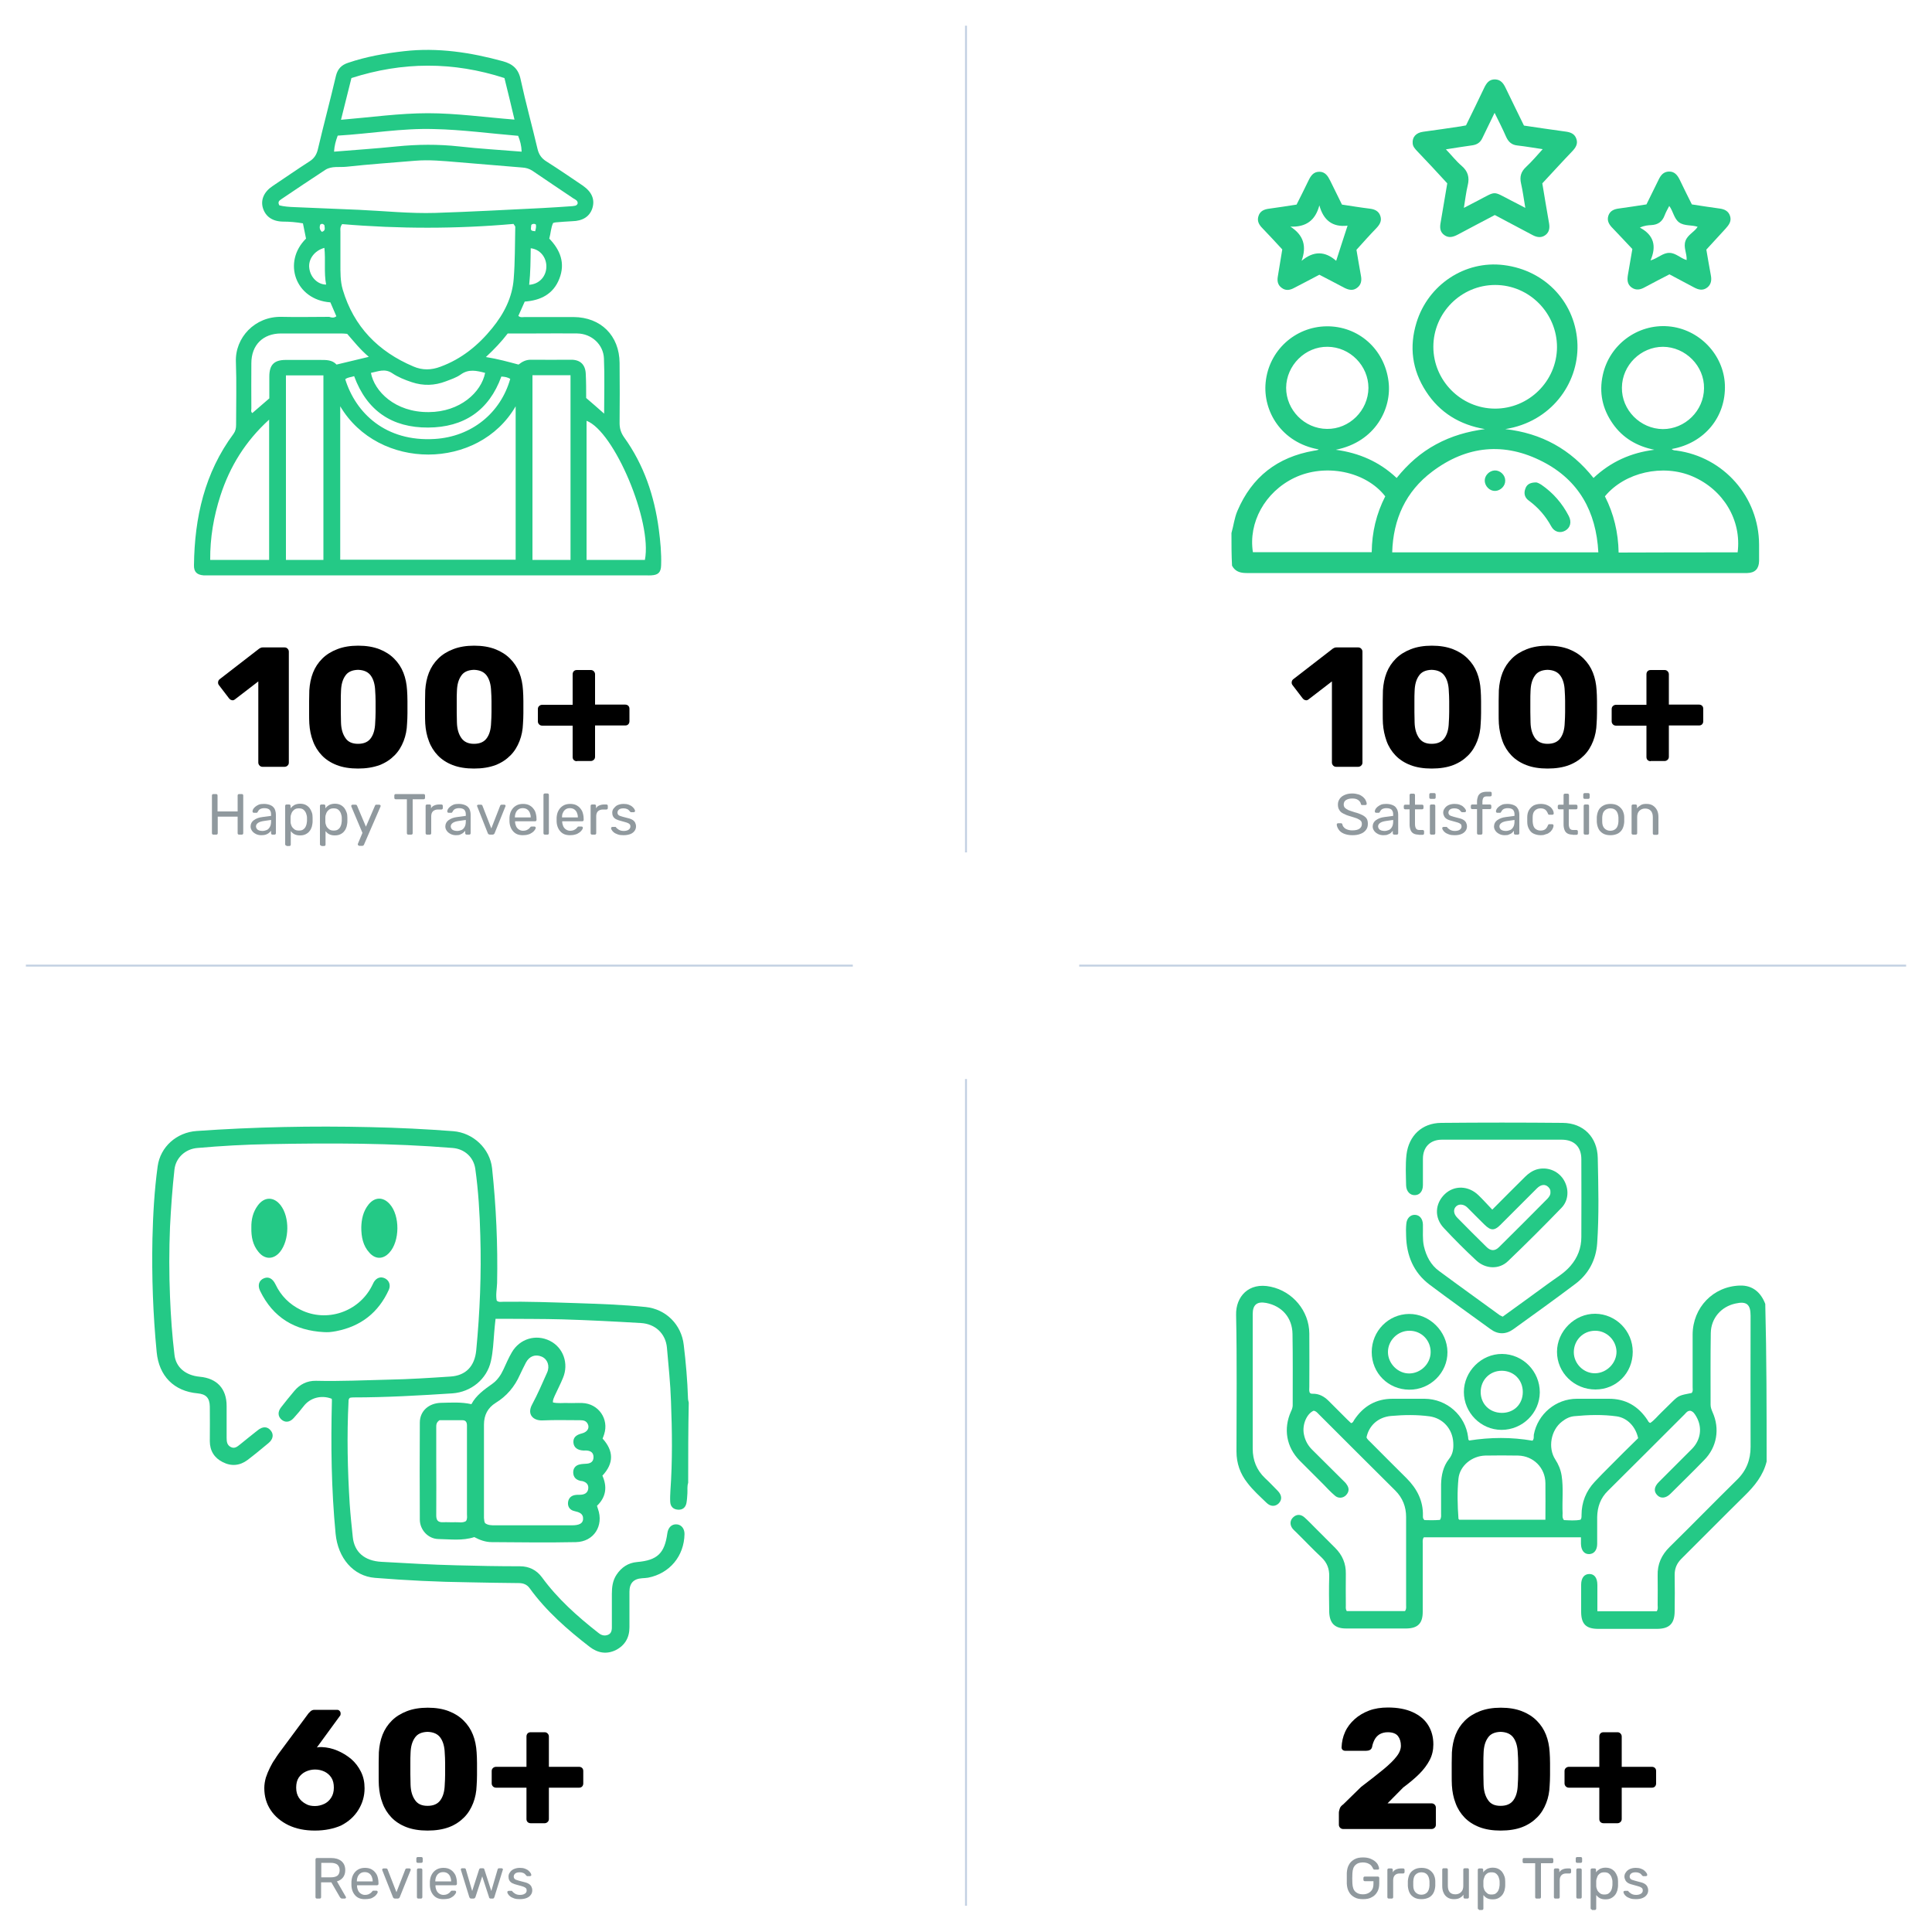 <?xml version="1.0" encoding="utf-8"?>
<!-- Generator: Adobe Illustrator 23.0.5, SVG Export Plug-In . SVG Version: 6.00 Build 0)  -->
<svg version="1.1" id="Layer_1" xmlns="http://www.w3.org/2000/svg" xmlns:xlink="http://www.w3.org/1999/xlink" x="0px" y="0px"
	 viewBox="0 0 1000 1000" style="enable-background:new 0 0 1000 1000;" xml:space="preserve">
<style type="text/css">
	.st0{fill:#24C986;}
	.st1{fill:none;stroke:#C2D0E2;stroke-miterlimit:10;}
	.st2{fill:#90999E;}
</style>
<g>
	<g>
		<path class="st0" d="M174.1,163.7c-1.1-2.5-2.1-4.9-3.1-7.2c-18.2-1.3-24.9-20.9-12.6-33c-0.5-2.5-1-5.1-1.6-7.9
			c-3.5-0.6-6.9-0.9-10.4-0.9c-5.5-0.1-9.1-2.7-10.4-7.3c-1.1-4.1,0.7-8.2,5.1-11.1c6.3-4.2,12.6-8.6,19-12.7
			c2.4-1.5,3.7-3.4,4.4-6.2c3-12.8,6.4-25.4,9.4-38.2c0.9-3.6,2.9-5.6,6.3-6.7c9.4-3.2,19.1-4.9,28.9-6c17.4-2,34.4,0.6,51.2,5.2
			c5.1,1.4,8.1,4,9.2,9.5c2.6,12,5.9,23.9,8.7,35.8c0.7,3,2.1,5,4.7,6.6c6.3,4,12.6,8.3,18.8,12.5c4.7,3.3,6.3,7.2,4.9,11.7
			c-1.4,4.3-5,6.6-10.5,6.7c-2.8,0.1-5.7,0.4-8.5,0.6c-0.4,0-0.8,0.2-1.3,0.3c-1.2,2.5-1.2,5.3-2,8.1c5.7,5.9,8.4,12.7,5.2,20.8
			c-3.1,7.9-9.6,11.2-17.9,11.8c-1.1,2.5-2.2,5-3.3,7.4c1.1,1,2.3,0.6,3.3,0.6c8.4,0,16.9,0,25.3,0c14.1,0.1,23.7,9.6,23.8,23.8
			c0.1,10.4,0.1,20.7,0,31.1c0,2.8,0.7,5,2.3,7.3c10.3,14.3,15.7,30.4,18,47.7c0.8,6.1,1.4,12.3,1.2,18.5c-0.1,3.7-1.4,5.1-5.1,5.3
			c-0.9,0.1-1.8,0-2.7,0c-75.4,0-150.7,0-226.1,0c-1,0-2,0-3,0c-3.4-0.3-5-1.8-4.9-5.3c0.3-24.6,5.5-47.8,20.5-68
			c1-1.4,1.3-2.9,1.3-4.6c0-10.9,0.3-21.8-0.1-32.6c-0.5-12.5,9.8-23.6,23.6-23.3c8.2,0.2,16.5,0,24.7,0
			C171.6,164.4,172.8,164.7,174.1,163.7z M176.1,210.3c0,26.8,0,53.1,0,79.4c30.4,0,60.6,0,90.8,0c0-26.5,0-52.8,0-79.4
			C247.7,243.5,195.9,243.7,176.1,210.3z M177.1,116c-1.2,1.6-0.9,2.8-0.9,3.8c0,5.5,0,11,0,16.5c0,4.6-0.1,9.2,1.2,13.6
			c5.7,19.2,18.4,32.1,36.6,39.8c4.6,2,9.3,1.9,14,0.1c10.9-4,19.6-11.1,26.8-20c6.1-7.5,10.4-15.9,11.1-25.6
			c0.7-8.9,0.6-17.8,0.8-26.8c0-0.3-0.3-0.5-0.9-1.5C236.5,118.5,206.6,118.5,177.1,116z M299,105.3c0.1-1.5-1.2-2-2.2-2.6
			c-7.1-4.8-14.2-9.5-21.2-14.3c-1.7-1.1-3.4-1.6-5.4-1.7c-11.2-0.9-22.4-1.9-33.7-2.8c-7.2-0.6-14.4-1.3-21.6-0.7
			c-11.8,1-23.7,1.8-35.5,3.1c-3.7,0.4-7.7-0.5-11,1.6c-7.7,5-15.2,10.1-22.8,15.2c-1.1,0.7-2,1.5-1,3.2c2.4,0.6,5,0.8,7.7,0.9
			c11.2,0.5,22.3,0.9,33.5,1.4c13.2,0.6,26.4,2,39.6,1.6c18.4-0.6,36.7-1.6,55.1-2.5c5.3-0.3,10.5-0.6,15.8-1
			C297.2,106.5,298.5,106.7,299,105.3z M261.1,40.4c-26.5-8.6-52.8-8.5-79.2,0c-1.8,7.2-3.5,14.1-5.4,21.6c15.5-1.3,30.3-3.4,45-3.4
			c14.7,0,29.5,2.1,44.8,3.3C264.6,54.6,262.9,47.7,261.1,40.4z M275.6,194.2c0,32.1,0,63.8,0,95.6c6.8,0,13.2,0,19.7,0
			c0-32,0-63.7,0-95.6C288.6,194.2,282.3,194.2,275.6,194.2z M148,194.3c0,32,0,63.7,0,95.5c6.6,0,13,0,19.4,0c0-32,0-63.6,0-95.5
			C160.8,194.3,154.6,194.3,148,194.3z M303.6,289.8c10.3,0,20.3,0,30.2,0c3.9-19.8-15.9-66.6-30.2-72
			C303.6,241.7,303.6,265.6,303.6,289.8z M139.3,217.2c-12.3,11.2-20.3,24.2-25.2,39.3c-3.5,10.8-5.4,21.9-5.3,33.3
			c10.5,0,20.4,0,30.5,0C139.3,265.7,139.3,241.9,139.3,217.2z M303.4,206c3.1,2.7,6.1,5.2,9.3,8.1c0-9.9,0.3-19.3-0.1-28.6
			c-0.3-7.2-6.4-12.8-13.8-12.9c-7.1-0.1-14.2,0-21.3,0c-4.9,0-9.7,0-14.7,0c-3.3,4.3-6.9,8.1-11.3,12.2c6.3,1,11.6,2.5,16.9,3.9
			c2-1.6,3.9-2.5,6.3-2.5c7,0.1,14,0,21,0c4.8,0,7.4,2.7,7.5,7.6C303.4,197.9,303.4,201.8,303.4,206z M190.9,184.7
			c-4.5-3.8-7.7-7.9-11.2-11.9c-1.1-0.1-2.1-0.2-3.1-0.2c-10.4,0-20.7,0-31.1,0c-9.4,0-15.4,6-15.4,15.4c-0.1,7.8,0,15.6,0,23.5
			c0,0.7-0.4,1.6,0.5,2.3c2.9-2.5,5.8-5,8.8-7.6c0-3.8,0-7.5,0-11.3c0-6.1,2.5-8.6,8.5-8.6c5.9,0,11.8,0,17.7,0
			c3.2,0,6.3-0.1,8.6,2.4C179.7,187.4,184.9,186.1,190.9,184.7z M174.8,70.2c-1,2.7-1.7,5.1-1.9,8.3c10.9-0.9,21.6-1.6,32.3-2.7
			c10.9-1.1,21.6-1.2,32.5,0c10.6,1.2,21.3,1.8,32.3,2.7c-0.1-3.2-0.8-5.6-1.8-8.2c-14.5-1.2-29.1-3.2-43.6-3.5
			C208,66.3,191.6,69.2,174.8,70.2z M251.1,193c-4.3-1.1-8.5-2.2-12.7,0.9c-2.3,1.6-5.1,2.5-7.7,3.5c-5.8,2.2-11.6,2.4-17.6,0.4
			c-3.6-1.2-7.1-2.6-10.2-4.7c-3.8-2.5-7.3-0.8-10.9-0.1c1.7,9.4,12.4,20.5,30,20.3C238.1,213.2,249.1,203.1,251.1,193z
			 M259.5,194.9c-6.4,17.6-19.4,26.3-37.9,26.4c-18.6,0.1-31.7-8.6-38.3-26.6c-1.7,0.6-3.3,0.5-4.6,1.6
			c5.4,17.4,20.8,32.5,46.4,30.9c19-1.2,34-13.4,39-31.1C262.8,195.3,261.4,195,259.5,194.9z M273.9,147.4c5.2-0.3,8.8-4.3,8.9-9.3
			c0.1-4.9-3.3-9.1-8.1-9.6C274.6,134.8,274.6,141.1,273.9,147.4z M167.9,128.3c-5.2,1.4-8.5,6-7.8,10.6c0.6,4.7,4.4,8.4,8.7,8.4
			C167.6,141.1,168.6,134.8,167.9,128.3z M275,116.4c-0.4,3-0.4,3,2,3.3c0.3-1.2,0.7-2.4,0.3-3.6C276.4,115.7,275.6,115.8,275,116.4
			z M166.6,120c2.1-0.6,1.4-2.2,1.3-3.5c-0.8-0.8-1.5-0.8-2.2-0.2C165.3,117.7,165.4,118.9,166.6,120z"/>
	</g>
</g>
<g>
	<g>
		<path class="st0" d="M914.4,756.5c-1.8,7.2-6.2,12.6-11.4,17.7c-11,10.8-21.8,21.8-32.7,32.6c-2.4,2.4-3.5,5-3.5,8.3
			c0.1,6.2,0.1,12.5,0,18.7c0,6.6-2.7,9.3-9.3,9.3c-10.1,0-20.1,0-30.2,0c-6.4,0-8.9-2.5-8.9-8.9c0-4.6,0-9.3,0-13.9
			c0-3.6,1.6-5.6,4.3-5.6c2.6,0,4.1,2.1,4.1,5.7c0,4.4,0,8.9,0,13.6c10.4,0,20.6,0,30.7,0c0.8-1.1,0.5-2.2,0.5-3.2
			c0-5.1,0.1-10.2,0-15.2c-0.2-6,2-10.8,6.3-15c11.7-11.5,23.1-23.2,34.8-34.7c4.8-4.7,7-10.3,7-17c-0.1-22.6,0-45.2,0-67.9
			c0-5.9-2.1-7.6-7.8-6.3c-7.5,1.6-12.7,7.7-12.8,15.3c-0.2,12.4-0.1,24.8-0.1,37.1c0,1.4,0.5,2.6,1,3.8c3.9,8.6,2.3,18.2-4.4,24.9
			c-5.7,5.9-11.6,11.6-17.4,17.4c-2.3,2.3-5,2.6-6.8,0.7c-1.9-1.9-1.7-4.3,0.8-6.8c5.7-5.8,11.5-11.4,17.2-17.2
			c4.5-4.6,5.4-11,2.3-16.5c-0.8-1.4-1.6-2.8-3.2-3.2c-1.4,0-2.1,0.9-2.8,1.7c-13.3,13.3-26.6,26.6-39.9,39.8
			c-3.8,3.7-5.4,8.3-5.5,13.5c0,4.6,0,9.3,0,13.9c0,3.2-1.6,5.2-4.1,5.3c-2.6,0.1-4.2-1.9-4.3-5.3c0-1,0-2.1,0-3.4
			c-27.3,0-54.3,0-81.3,0c-0.8,1-0.6,2.1-0.6,3.1c0,11.8,0,23.7,0,35.5c0,5.9-2.5,8.5-8.4,8.6c-10.4,0-20.8,0-31.3,0
			c-5.8,0-8.5-2.7-8.7-8.5c-0.1-6.1-0.2-12.3,0-18.4c0.1-4-1.1-7.2-4.1-10c-4.5-4.2-8.7-8.7-13.1-13c-0.6-0.6-1.2-1.1-1.7-1.7
			c-1.6-2-1.5-4.4,0.3-6c1.7-1.6,3.9-1.6,5.8,0.1c1.9,1.7,3.7,3.6,5.5,5.4c3.5,3.5,6.9,6.9,10.4,10.4c3.7,3.7,5.6,8.1,5.5,13.4
			c-0.1,5.4,0,10.9,0,16.3c0,1-0.2,2,0.5,3c10.1,0,20.1,0,30.1,0c0.8-1,0.6-2,0.6-3c0-15.2,0-30.5,0-45.7c0-5.3-1.8-9.9-5.6-13.7
			c-13.3-13.2-26.5-26.4-39.7-39.6c-0.7-0.7-1.4-1.6-2.6-1.7c-3.6,1.6-6,7.3-5,12.2c0.6,3.1,2,5.7,4.2,7.9
			c5.4,5.3,10.7,10.7,16.1,16c0.6,0.6,1.3,1.2,1.8,2c1.4,1.9,1.4,3.8-0.3,5.6c-1.5,1.6-4.1,1.8-5.8,0.2c-2.1-1.8-4-3.8-5.9-5.8
			c-4.1-4.1-8.2-8.2-12.3-12.3c-6.9-7-8.5-16.5-4.5-25.4c0.6-1.2,1-2.5,0.9-3.8c0-12.1,0.1-24.2-0.1-36.3
			c-0.1-8.4-5.4-14.5-13.6-16.1c-4.7-0.9-7,0.9-7,5.7c0,23.2,0,46.5,0,69.7c0,6,2,11.1,6.4,15.3c2.3,2.1,4.4,4.4,6.6,6.6
			c2.1,2.2,2.3,4.5,0.5,6.4c-1.8,1.8-4.3,1.8-6.4-0.3c-3.4-3.3-6.9-6.4-9.8-10.2c-3.8-4.8-5.7-10.2-5.7-16.3
			c0-23.6,0.3-47.2-0.2-70.8c-0.2-9.2,6.4-17,17.9-14.5c11.4,2.4,19.9,12.5,20,24.2c0.1,9.2,0,18.3,0,27.5c0,1.1-0.2,2.1,0.2,3.1
			c0.4,0.6,1,0.6,1.5,0.6c3.3-0.1,6,1.4,8.3,3.7c3.2,3.2,6.4,6.4,9.6,9.6c0.7,0.7,1.4,1.3,2,1.9c1.1-0.2,1.2-1,1.6-1.6
			c4.7-7.1,11.2-11,19.9-11c5.5,0,11,0,16.6,0c11.5,0.1,21.1,8.6,22.5,19.9c0.1,0.6-0.1,1.3,0.6,1.7c10.9-1.7,21.8-1.8,32.7,0.1
			c0.9-0.9,0.6-2.1,0.7-3.1c2-10.7,11.4-18.6,22.3-18.6c5.4,0,10.9,0,16.3,0c8.9-0.1,15.5,3.8,20.3,11.1c0.3,0.5,0.5,1.2,1.4,1.4
			c2.1-1.4,3.8-3.6,5.7-5.4c2-1.9,3.9-3.9,5.9-5.8c3-2.9,3.5-3.1,9.8-4.3c0.8-0.9,0.5-2,0.5-3.1c0-9.1,0-18.2,0-27.2
			c0.1-13.9,10.6-24.9,24.5-25.3c6.5-0.2,10.8,3.5,13.1,9.5C914.4,702.3,914.4,729.4,914.4,756.5z M799.9,786.6c0-6.6,0.1-12.8,0-19
			c-0.1-7.9-6.2-14-14.1-14.2c-5.7-0.1-11.4-0.1-17.1,0c-6.8,0.2-13.1,5.2-13.8,11.9c-0.7,6.9-0.5,13.8,0,20.8
			c0,0.1,0.2,0.3,0.4,0.5C770,786.6,784.7,786.6,799.9,786.6z M847.9,744.4c-1.3-6-5.6-10.5-11.1-11.3c-7.2-1-14.5-0.8-21.8-0.1
			c-2.5,0.2-4.6,1.3-6.5,2.8c-5.8,4.4-7.4,13.6-3.5,19.6c1.7,2.6,2.8,5.3,3.3,8.4c1,6.5,0.2,13,0.5,19.5c0,1.1-0.3,2.3,0.7,3.5
			c2.8,0.1,5.8,0.4,8.6-0.2c0.2-0.5,0.3-0.6,0.4-0.8c0.1-0.5,0.1-1.1,0.1-1.6c0-6.6,2.3-12.4,6.8-17.2c2.5-2.7,5.1-5.3,7.6-7.8
			C837.9,754.2,842.9,749.3,847.9,744.4z M745.3,786.7c0.8-1.2,0.6-2.2,0.6-3.2c0-5.1,0-10.1,0-15.2c0.1-4.7,1.1-9.3,4-13
			c2.2-2.7,2.5-5.6,2.3-8.7c-0.4-7-5.3-12.5-12.2-13.5c-6.6-0.9-13.3-0.8-20-0.2c-6.8,0.6-11.5,5.1-12.7,11.1c0.4,1,1.3,1.7,2,2.4
			c6.2,6.2,12.4,12.5,18.7,18.7c5.4,5.4,8.7,11.7,8.5,19.5c0,0.7-0.1,1.4,0.8,2.2C739.9,786.9,742.6,786.9,745.3,786.7z"/>
	</g>
	<g>
		<path class="st0" d="M777.8,681.5c7.7-5.6,15.4-11.1,23-16.7c4.1-3.1,8.7-5.6,12.1-9.6c3.7-4.3,5.6-9.3,5.6-14.9
			c0.1-13.4,0-26.9,0-40.3c0-6.4-3.7-10.1-10.2-10.1c-20.7,0-41.3,0-62,0c-6,0-9.8,3.8-9.8,9.9c0,4.5,0,9.1,0,13.6
			c0,3.2-1.7,5.2-4.2,5.2c-2.4,0.1-4.4-1.9-4.5-5c-0.1-5.3-0.4-10.7,0.2-16c1.2-9.8,8-16.3,17.9-16.4c21-0.2,42-0.2,63,0
			c10.6,0.1,17.9,7.3,18.1,18.2c0.3,14.7,0.7,29.4-0.3,44.1c-0.6,8.7-4.5,16-11.5,21.2c-10.5,7.9-21.2,15.6-31.9,23.3
			c-3.9,2.8-8,2.8-11.9-0.1c-10.5-7.6-21.1-15.2-31.5-23c-8.3-6.3-11.9-15.1-12.1-25.3c-0.1-2-0.1-4.1,0.1-6.1
			c0.2-2.9,2.1-4.8,4.5-4.7c2.4,0.1,4,2,4.1,5c0.1,3.7-0.3,7.5,0.5,11.2c1.2,5.2,3.6,9.8,7.9,12.9c10.4,7.7,20.9,15.2,31.3,22.8
			C776.6,681,777.1,681.1,777.8,681.5z"/>
	</g>
	<g>
		<path class="st0" d="M772.4,626.1c5.9-6,11.5-11.5,17-17c1.7-1.7,3.7-3.1,6-3.8c5.2-1.5,10.8,0.5,13.8,5.1c3,4.7,2.9,10.8-1,14.8
			c-9,9.3-18.2,18.5-27.6,27.5c-4.6,4.5-11.7,4.2-16.5-0.3c-5.8-5.4-11.4-11-16.8-16.8c-5-5.3-4.6-12.6,0.5-17.5
			c4.9-4.7,12.3-4.5,17.5,0.6C767.6,620.9,769.8,623.4,772.4,626.1z M802.5,617c0.1-1.1-0.4-1.9-1.1-2.6c-1.6-1.6-3.8-1.4-5.9,0.7
			c-6.3,6.3-12.6,12.6-18.9,18.9c-3.1,3.1-5,3-8.1,0c-3-2.9-5.9-5.9-8.9-8.9c-1.9-1.9-4.4-2.1-5.9-0.7c-1.6,1.5-1.4,3.9,0.6,5.9
			c5,5.1,10,10.1,15.1,15.1c2.2,2.2,4.4,2.2,6.5,0.1c8.4-8.3,16.8-16.7,25.1-25.1C801.9,619.4,802.6,618.4,802.5,617z"/>
	</g>
	<g>
		<path class="st0" d="M777.2,740.1c-10.7,0-19.5-8.9-19.5-19.6c0-10.7,9.1-19.8,19.8-19.7c10.8,0.1,19.5,9,19.5,19.9
			C796.9,731.4,788,740.1,777.2,740.1z M788.2,720.5c0-6.3-4.7-11-10.9-11c-6.2,0-10.9,4.8-10.9,11c0,6.2,4.6,10.7,10.8,10.8
			C783.6,731.4,788.2,726.8,788.2,720.5z"/>
	</g>
	<g>
		<path class="st0" d="M710,699.8c0-10.8,8.6-19.6,19.3-19.7c10.6-0.1,19.8,9,19.9,19.7c0.1,10.7-8.9,19.6-19.8,19.5
			C718.5,719.2,710,710.7,710,699.8z M729.6,688.8c-6.1-0.1-11.2,5-11.2,11c0,6,5.2,11.2,11.1,11.1c5.9-0.1,10.9-5,11-10.9
			C740.6,693.8,735.8,688.8,729.6,688.8z"/>
	</g>
	<g>
		<path class="st0" d="M845.1,699.7c0,11-8.5,19.5-19.3,19.5c-11,0-19.9-8.7-19.9-19.5c0-10.7,9.2-19.8,19.8-19.7
			C836.4,680.1,845.1,688.9,845.1,699.7z M814.6,699.9c0,6,5.2,11.1,11.2,10.9c6-0.2,11-5.4,10.9-11.3c-0.2-5.9-5.2-10.8-11.1-10.7
			C819.4,688.8,814.6,693.7,814.6,699.9z"/>
	</g>
</g>
<g>
	<g>
		<path class="st0" d="M637.4,275.9c1.1-3.8,1.5-7.8,3.1-11.5c7.5-17.6,20.7-27.8,39.5-31.1c0.7-0.1,1.4-0.2,2.1-0.4
			c0.1,0,0.3-0.2,0.4-0.3c-19.4-3.5-28.9-19.9-27.4-34.7c1.6-16.4,15.2-28.8,31.5-29c16.4-0.2,30,11.7,32.1,28.5
			c1.8,13.9-6.7,31.3-27.3,35.4c11.9,1.6,22.5,6.1,31.5,14.6c5.8-7.2,12.4-13.1,20.4-17.4c7.9-4.3,16.3-6.7,25.3-7.9
			c-13-2.2-23.4-8.5-30.5-19.5c-7.2-11.1-8.8-23.1-4.9-35.7c6-19.5,25-32.2,45.1-29.7c22,2.7,37.6,20,38.2,41.3
			c0.5,20.2-13.8,39.9-37.4,43.6c18.7,2.1,33.9,10.4,45.7,25.3c8.9-8.4,19.4-13.1,31.5-14.6c-9-1.8-16.4-6.1-21.6-13.6
			c-5.3-7.6-7.1-16-5.1-25.1c3.4-15.7,18-26.5,33.9-25.2c15.9,1.3,28.7,14.6,29.3,30.3c0.6,16.6-10.6,30.2-27.5,33.2
			c0.7,0.8,1.6,0.7,2.4,0.8c24.5,3.3,42.7,24,42.8,48.7c0,2.8,0,5.7,0,8.5c-0.1,4-2.1,6.1-6.1,6.2c-0.5,0-1.1,0-1.6,0
			c-85.9,0-171.8,0-257.6,0c-3.3,0-5.9-0.8-7.5-3.8C637.4,287.3,637.4,281.6,637.4,275.9z M827.3,285.9
			c-1.1-21.1-10.1-37.3-28.7-46.9c-19.9-10.3-39.4-8.4-57.3,5.1c-13.7,10.3-20.2,24.6-20.7,41.8
			C756.2,285.9,791.5,285.9,827.3,285.9z M773.9,147.5c-17.6,0-32,14.4-32,32c0,17.5,14.3,31.9,31.8,32
			c17.6,0.1,32.1-14.2,32.2-31.8C805.9,162,791.5,147.5,773.9,147.5z M717,256.9c-10.1-13-31.1-17.2-47-9.6
			c-15.4,7.4-23.9,23.3-21.5,38.5c20.5,0,40.9,0,61.5,0C710.1,275.5,712.4,265.9,717,256.9z M899.4,285.9
			c2.1-16.6-7.3-32.4-23.3-39.3c-15.3-6.6-35.1-2.2-45.4,10.3c4.6,9,6.9,18.7,7.1,29.1C858.4,285.9,878.8,285.9,899.4,285.9z
			 M708.3,200.8c0-11.5-9.5-21.2-21.1-21.3c-11.6-0.2-21.4,9.6-21.5,21.2c0,11.5,9.5,21.2,21.1,21.3
			C698.4,222.2,708.2,212.5,708.3,200.8z M860.7,222.1c11.5,0,21.2-9.5,21.3-21.1c0.2-11.6-9.6-21.4-21.2-21.5
			c-11.5,0-21.2,9.5-21.3,21.1C839.3,212.2,849,222,860.7,222.1z"/>
	</g>
	<g>
		<path class="st0" d="M773.7,111.3c-6.4,3.4-12.8,6.7-19.1,10.1c-2.3,1.2-4.6,2-7,0.3c-2.4-1.7-2.4-4.1-1.9-6.7
			c1.2-7.1,2.4-14.1,3.4-20.1c-5.5-6-10.5-11.4-15.6-16.7c-1.1-1.2-2.2-2.3-2.3-4c-0.3-3.2,1.7-5.5,5.4-6c6.5-0.9,13-1.8,19.5-2.8
			c0.9-0.1,1.7-0.4,2.7-0.5c3.2-6.5,6.3-12.9,9.4-19.4c1.2-2.5,2.6-4.5,5.7-4.4c2.9,0.1,4.3,2.1,5.4,4.4c3.1,6.5,6.3,12.9,9.5,19.5
			c7.2,1.1,14.4,2.1,21.5,3.1c2.5,0.3,4.7,1.1,5.6,3.7c1,2.7-0.4,4.7-2.2,6.6c-5,5.2-9.8,10.5-15.4,16.5c1,6,2.2,13.4,3.5,20.7
			c0.4,2.4,0.1,4.5-1.8,6c-2.1,1.6-4.3,1.3-6.5,0.2C786.9,118.3,780.3,114.8,773.7,111.3z M773.6,58.4c-2.2,4.6-4.3,8.8-6.3,13
			c-1,2.2-2.6,3.4-5.1,3.8c-4.6,0.6-9.2,1.4-13.8,2.1c2.8,2.9,5.2,6,8.1,8.5c3.3,2.8,4.2,6,3.2,10.1c-0.9,3.7-1.3,7.5-2,11.7
			c2.8-1.5,5.2-2.7,7.5-3.9c9.4-4.9,7.3-4.9,16.6-0.1c2.4,1.2,4.8,2.5,7.7,4c-0.8-4.6-1.3-8.7-2.2-12.6c-0.8-3.5-0.1-6.1,2.6-8.6
			c3.1-2.9,5.8-6.1,8.6-9.2c-4.2-0.6-8.6-1.4-13.1-1.9c-2.9-0.3-4.6-1.8-5.8-4.4C777.8,66.8,775.8,62.8,773.6,58.4z"/>
	</g>
	<g>
		<path class="st0" d="M671.1,105.9c2.1-4.2,4.2-8.3,6.2-12.5c1.2-2.5,2.6-4.5,5.6-4.5c3,0,4.4,2.2,5.6,4.6c2,4.1,4,8.1,6.1,12.4
			c4.7,0.7,9.5,1.5,14.4,2.1c2.6,0.3,4.7,1.3,5.5,3.9c0.8,2.5-0.4,4.4-2.1,6.2c-3.4,3.5-6.6,7.1-10.3,11.2c0.7,3.9,1.4,8.6,2.3,13.3
			c0.5,2.5,0.2,4.8-2,6.4c-2.1,1.6-4.3,1.1-6.5,0c-4.3-2.3-8.6-4.5-13-6.8c-4.4,2.3-8.7,4.6-13,6.8c-2.2,1.2-4.4,1.6-6.5,0
			c-2.1-1.5-2.4-3.6-2-5.9c0.8-4.9,1.6-9.8,2.3-14c-3.6-3.9-6.9-7.5-10.2-10.9c-1.8-1.8-3-3.8-2.1-6.4c0.8-2.6,3-3.5,5.6-3.8
			C661.6,107.4,666.4,106.6,671.1,105.9z M691.6,135c0.2-0.5,5.7-17.8,5.9-18.2c-7.8,0.9-12.5-2.8-14.6-10.5c-2.1,7.9-7,11.3-15,11
			c6.9,4.4,8.5,10.2,5.8,17.7C679.9,129.8,685.8,129.9,691.6,135z"/>
	</g>
	<g>
		<path class="st0" d="M883.2,129.2c0.7,3.9,1.4,8.5,2.3,13.1c0.5,2.5,0.3,4.8-1.8,6.5c-2.3,1.8-4.6,1.2-7-0.1
			c-4.1-2.2-8.3-4.4-12.6-6.7c-4.2,2.2-8.4,4.3-12.6,6.6c-2.3,1.3-4.6,1.9-7,0.2c-2.3-1.7-2.3-4-1.9-6.5c0.8-4.7,1.6-9.4,2.3-13.4
			c-3.6-3.8-6.8-7.3-10.1-10.7c-1.9-1.9-3.2-3.9-2.3-6.6c0.9-2.6,3.1-3.4,5.6-3.7c4.7-0.6,9.3-1.4,14.1-2.1
			c2.1-4.3,4.2-8.5,6.3-12.8c1.1-2.3,2.5-4.1,5.3-4.2c2.9-0.1,4.4,1.8,5.6,4.2c2,4.2,4.1,8.4,6.3,12.8c4.7,0.7,9.4,1.5,14.1,2.1
			c2.7,0.3,4.9,1.3,5.7,4c0.8,2.6-0.6,4.5-2.3,6.4C890.1,121.7,886.9,125.2,883.2,129.2z M854.3,134.8c4-1.2,6.4-4,9.8-3.9
			c3.3,0,5.7,2.8,8.9,3.7c0.2-3.5-1.8-6.6-0.6-9.9c1.1-3.2,4.6-4.6,6.3-7.3c-3.2-1.1-6.8-0.3-9.6-2.3c-2.7-2-3-5.7-5.1-8.5
			c-0.9,1.7-1.8,3.3-2.4,4.9c-1.2,3.2-3.4,4.8-6.8,5c-1.8,0.1-3.6,0.2-6,1.3C856.1,121.7,857.5,127.4,854.3,134.8z"/>
	</g>
	<g>
		<path class="st0" d="M795.1,249.7c0.5,0,1.6,0.5,2.7,1.2c6.1,4.2,10.8,9.6,14.2,16.2c1.6,3.1,0.8,6.1-1.9,7.6
			c-2.6,1.4-5.6,0.7-7.2-2.3c-2.9-5.3-6.7-9.7-11.6-13.3c-2.1-1.5-2.7-3.7-1.8-6.1C790.2,250.8,791.9,249.7,795.1,249.7z"/>
	</g>
	<g>
		<path class="st0" d="M779.1,248.7c0.1,2.8-2.4,5.3-5.2,5.4c-2.8,0.1-5.3-2.4-5.4-5.2c-0.1-2.8,2.4-5.3,5.2-5.4
			C776.5,243.4,779.1,245.9,779.1,248.7z"/>
	</g>
</g>
<g>
	<g>
		<path class="st0" d="M356.2,767.5c-0.6,1.8-0.3,3.6-0.4,5.4c-0.1,1.7-0.2,3.4-0.5,5.1c-0.5,2.4-2.1,3.6-4.5,3.4
			c-2.4-0.2-3.8-1.7-3.9-4.1c-0.1-1.9,0-3.8,0.1-5.7c1.1-15.4,0.9-30.8,0.3-46.3c-0.3-9.3-1.3-18.5-2.1-27.8
			c-0.7-7.3-6.1-12.3-13.5-12.7c-13.5-0.8-27-1.5-40.5-1.9c-10.4-0.3-20.8-0.2-31.1-0.3c-1.1,0-2.1,0-3.6,0
			c-0.3,2.5-0.5,4.8-0.7,7.1c-0.4,4.9-0.6,9.9-1.7,14.8c-2.1,9.4-10.3,16-19.9,16.7c-17.1,1.1-34.2,2.1-51.4,2.1
			c-0.6,0-1.2,0.1-1.7,0.2c-0.7,0.6-0.7,1.2-0.7,1.9c-0.9,17.7-0.5,35.4,0.6,53c0.4,5.8,1,11.5,1.6,17.2c0.8,7.7,6,12.3,14.8,12.8
			c13,0.7,25.9,1.5,38.9,1.8c10.9,0.3,21.8,0.5,32.8,0.5c4.7,0,8.6,1.9,11.4,5.7c8.1,11.1,18.3,20.2,29,28.6
			c1.3,1.1,2.7,1.8,4.5,1.4c2.2-0.5,2.7-2.1,2.7-4.1c0-5.8,0-11.6,0-17.3c0-3.5,0.4-6.9,2.4-9.9c2.5-3.8,6-6.2,10.7-6.6
			c10.4-0.9,14.2-4.5,15.6-14.8c0.4-3.1,2.3-4.9,4.9-4.7c2.4,0.2,4,2.2,4,5c-0.2,11.5-7.7,20.4-18.8,22.6c-1.1,0.2-2.1,0.2-3.2,0.3
			c-4.4,0.3-6.5,2.6-6.5,7c0,6.1,0,12.3,0,18.4c0,5.4-2.4,9.4-7.1,11.8c-4.8,2.3-9.3,1.5-13.5-1.7c-11.5-8.9-22.5-18.5-31.1-30.4
			c-1.4-1.9-3.3-2.6-5.6-2.6c-8.6-0.1-17.1-0.2-25.7-0.4c-16.2-0.2-32.5-1-48.7-2.3c-11.3-0.9-19.2-10.3-20.4-22.9
			c-2.2-23-2.5-45.9-1.9-69c0-0.3-0.1-0.5-0.1-0.8c-5.4-2.1-11.2-0.5-14.5,3.8c-1.6,2.1-3.4,4.2-5.2,6.2c-2.1,2.3-4.5,2.4-6.4,0.7
			c-1.8-1.7-1.9-4-0.1-6.3c2.2-2.8,4.5-5.7,6.8-8.4c2.9-3.5,6.7-5.4,11.3-5.3c12.6,0.3,25.1-0.3,37.6-0.6
			c10.6-0.2,21.3-0.9,31.9-1.6c8.1-0.5,12.6-5.4,13.4-13.6c1.9-19.8,2.7-39.6,2.1-59.5c-0.3-11.5-1-23.1-2.6-34.5
			c-0.9-6-5.6-10.2-11.6-10.7c-31.6-2.6-63.3-2.6-95-2c-12.4,0.2-24.9,0.9-37.3,2c-6.1,0.5-11.1,5-11.8,11.1
			c-1.1,9.9-1.8,19.8-2.3,29.7c-0.5,12.1-0.5,24.2,0,36.3c0.4,10,1.1,20,2.3,29.9c0.7,6.5,5.7,10.7,13.1,11.4
			c8.9,0.8,13.9,6.2,13.9,15.1c0,5.5,0,11,0,16.5c0,2,0.2,3.8,2.2,4.8c2,1,3.4-0.3,4.8-1.4c3-2.4,6-4.9,9.1-7.3c2.6-2.1,5-2,6.7,0.1
			c1.7,2,1.3,4.6-1.2,6.6c-3.5,2.9-7.1,5.9-10.8,8.7c-3.9,2.9-8.3,3.4-12.8,1.1c-4.4-2.2-6.7-5.9-6.7-10.9c0-6,0.1-11.9,0-17.9
			c-0.1-4.5-2-6.4-6.3-6.8c-12.3-1.1-20-9-21.2-21.3c-1.9-19.5-2.6-39.1-2.2-58.7c0.3-12.5,1-25.1,2.7-37.5
			c1.4-10.2,9.9-17.6,20.2-18.3c29.9-2.1,59.9-2.7,89.8-2c14.3,0.3,28.7,1,43,2.1c10.3,0.8,19,9,20.1,19.2c2.1,19.8,3,39.6,2.6,59.4
			c-0.1,3-0.8,6.1-0.2,9.1c1,0.9,2.1,0.6,3.2,0.6c12.7-0.2,25.5,0.3,38.2,0.7c11.9,0.4,23.8,0.8,35.7,2c10.5,1.1,18.5,9.1,19.7,19.6
			c1.1,9.1,1.9,18.3,2.2,27.5c0,0.8,0.2,1.6,0.4,2.4C356.2,739.7,356.2,753.6,356.2,767.5z"/>
	</g>
	<g>
		<path class="st0" d="M286.2,725.9c2.6,0.6,5.1,0.2,7.6,0.3c2.5,0.1,5.1-0.1,7.6,0c8.4,0.3,13.9,8.3,11.3,16.2
			c-0.2,0.7-0.5,1.4-0.8,2.2c5.7,6.3,6,12.7-0.1,19.2c2.6,5.8,1.9,11.1-2.8,15.6c0.2,0.6,0.3,1.1,0.5,1.6c3.1,8.7-2.1,17-11.4,17.2
			c-14.5,0.3-29.1,0.1-43.6,0c-3.2,0-6.2-1.1-9-2.6c-6.2,2-12.4,1.1-18.6,1c-5.3-0.1-9.5-4.7-9.6-9.9c-0.1-16.8-0.1-33.6,0-50.4
			c0-5.9,4.6-10.1,11.1-10.2c5.1-0.1,10.3-0.5,15.6,0.7c2.5-4.7,6.7-7.6,10.9-10.6c2.5-1.8,4.3-4.4,5.6-7.2c1.4-3,2.7-6.1,4.4-9
			c4.1-7.1,12.5-9.6,19.7-6c7,3.5,9.9,11.8,6.8,19.2c-1.3,3.2-2.9,6.2-4.3,9.3C286.7,723.6,286.1,724.4,286.2,725.9z M251.1,788.4
			c1.5,1.1,3.3,1.1,5.1,1.1c13.3,0,26.5,0,39.8,0c3.7,0,5.6-0.9,5.8-3.1c0.2-3.1-2.1-3.7-4.6-4.3c-2.2-0.5-3.4-2.2-3.2-4.4
			c0.2-2.2,1.6-3.6,3.8-3.9c1.2-0.2,2.4,0,3.5-0.2c1.9-0.3,3.1-1.4,3.2-3.4c0.1-1.9-1.1-3-2.8-3.5c-0.5-0.2-1.1-0.1-1.6-0.3
			c-2.1-0.6-3.3-1.9-3.4-4.1c-0.1-2.2,1.1-3.8,3.3-4.3c1.2-0.3,2.5-0.3,3.8-0.4c2.1-0.2,3.4-1.2,3.4-3.4c0-2.2-1.3-3.2-3.4-3.4
			c-0.5-0.1-1.1,0-1.6,0c-3.3-0.1-5.2-1.6-5.4-4.1c-0.2-2.5,1.2-4,4.5-4.8c2.7-0.7,4-2.8,2.9-4.9c-0.8-1.6-2.2-1.9-3.9-1.9
			c-6.5,0-13-0.2-19.5,0.1c-4.7,0.2-8.2-3-5.4-8.2c2.9-5.4,5.3-11,7.8-16.6c1.5-3.4,0.2-6.9-2.8-8.2c-3.3-1.4-6.4-0.3-8.2,3.1
			c-1.1,2.1-2.1,4.2-3.1,6.3c-2.7,6.1-6.8,11-12.5,14.5c-4.2,2.6-6.1,6.4-6.1,11.3c0,16.1,0,32.3,0,48.4
			C250.7,786.6,250.5,787.5,251.1,788.4z M227.5,735.1c-1.7,1.1-1.7,2.4-1.7,3.6c0,5.5,0,11,0,16.5c0,9.7,0.1,19.5,0,29.2
			c0,2.6,1,3.6,3.5,3.5c2.1-0.1,4.2,0.1,6.2,0c1.9-0.1,4,0.5,5.7-0.6c0.8-1.2,0.5-2.4,0.5-3.5c0-12.9,0-25.8,0-38.7
			c0-2.4,0-4.9,0-7.3c0-1.6-0.6-2.7-2.3-2.7C235.3,735.1,231.2,735.1,227.5,735.1z"/>
	</g>
	<g>
		<path class="st0" d="M167.7,689.5c-15.1-0.8-26.4-7.5-33.1-21.4c-1.4-2.9-0.5-5.5,2.1-6.5c2.3-0.9,4.4,0.1,5.9,3.2
			c2.8,5.9,7.2,10.3,13.1,13.2c13.4,6.6,29.8,1.1,36.7-12.2c0.4-0.7,0.7-1.5,1.1-2.2c1.4-2.3,3.6-3,5.8-1.9c2.1,1.1,3,3.4,2,5.8
			c-5.4,11.9-14.5,19-27.3,21.5c-1.1,0.2-2.3,0.4-3.5,0.5C169.6,689.6,168.6,689.5,167.7,689.5z"/>
	</g>
	<g>
		<path class="st0" d="M130.1,635.5c-0.1-4.2,0.8-8.1,3.3-11.5c3.4-4.7,8.4-4.7,11.9-0.1c4.7,6.2,4.5,17.9-0.3,24
			c-3.3,4.1-7.9,4.2-11.2,0.1C130.8,644.4,130,640.1,130.1,635.5z"/>
	</g>
	<g>
		<path class="st0" d="M187,635.3c0.1-4.1,0.9-8.3,3.8-11.9c3.2-3.9,7.5-4,10.9-0.2c5.4,6,5.3,19.3-0.2,25.2
			c-3.2,3.5-7.2,3.5-10.3,0C187.9,644.8,187,640.3,187,635.3z"/>
	</g>
</g>
<line class="st1" x1="558.6" y1="499.8" x2="986.6" y2="499.8"/>
<line class="st1" x1="13.4" y1="499.8" x2="441.4" y2="499.8"/>
<line class="st1" x1="500" y1="441.2" x2="500" y2="13.3"/>
<line class="st1" x1="500" y1="986.4" x2="500" y2="558.5"/>
<g>
	<path d="M135.9,396.9c-0.6,0-1.1-0.2-1.5-0.6c-0.4-0.4-0.7-0.9-0.7-1.6v-42l-12.1,9.3c-0.5,0.4-1.1,0.6-1.6,0.4
		c-0.6-0.1-1-0.4-1.5-1l-5.2-6.8c-0.4-0.5-0.5-1.1-0.4-1.7s0.4-1.1,1-1.5l20.3-15.7c0.4-0.2,0.7-0.4,1-0.5c0.3-0.1,0.7-0.1,1.1-0.1
		h11c0.6,0,1.1,0.2,1.5,0.6c0.4,0.4,0.7,0.9,0.7,1.6v57.4c0,0.6-0.2,1.2-0.7,1.6c-0.4,0.4-1,0.6-1.5,0.6H135.9z"/>
	<path d="M185.3,397.8c-4.2,0-7.9-0.6-11-1.8c-3.1-1.2-5.7-2.9-7.7-5s-3.6-4.6-4.6-7.4c-1.1-2.8-1.7-5.9-1.9-9.1
		c-0.1-1.6-0.1-3.4-0.1-5.4c0-2,0-4.1,0-6.2c0-2.1,0.1-4,0.1-5.6c0.2-3.2,0.8-6.3,1.9-9.1c1.1-2.8,2.7-5.2,4.8-7.3
		c2.1-2.1,4.7-3.7,7.8-4.9c3.1-1.2,6.7-1.8,10.8-1.8c4.2,0,7.8,0.6,10.9,1.8c3.1,1.2,5.6,2.8,7.7,4.9c2.1,2.1,3.7,4.5,4.8,7.3
		c1.1,2.8,1.7,5.8,1.9,9.1c0.1,1.6,0.2,3.5,0.2,5.6c0,2.1,0,4.2,0,6.2c0,2-0.1,3.8-0.2,5.4c-0.1,3.2-0.7,6.3-1.8,9.1
		c-1.1,2.8-2.6,5.3-4.7,7.4s-4.6,3.8-7.7,5C193.2,397.2,189.5,397.8,185.3,397.8z M185.3,385c3.1,0,5.3-1,6.7-3c1.4-2,2.1-4.6,2.2-8
		c0.1-1.7,0.2-3.5,0.2-5.4c0-1.9,0-3.8,0-5.7c0-1.9-0.1-3.6-0.2-5.2c-0.1-3.2-0.8-5.9-2.2-7.9c-1.4-2-3.6-3-6.7-3.1
		c-3.1,0.1-5.3,1.1-6.6,3.1c-1.4,2-2.1,4.6-2.2,7.9c-0.1,1.6-0.1,3.3-0.1,5.2c0,1.9,0,3.8,0,5.7c0,1.9,0.1,3.7,0.1,5.4
		c0.1,3.4,0.9,6,2.3,8C180.1,384,182.3,385,185.3,385z"/>
	<path d="M245.3,397.8c-4.2,0-7.9-0.6-11-1.8c-3.1-1.2-5.7-2.9-7.7-5s-3.6-4.6-4.6-7.4c-1.1-2.8-1.7-5.9-1.9-9.1
		c-0.1-1.6-0.1-3.4-0.1-5.4c0-2,0-4.1,0-6.2c0-2.1,0.1-4,0.1-5.6c0.2-3.2,0.8-6.3,1.9-9.1c1.1-2.8,2.7-5.2,4.8-7.3
		c2.1-2.1,4.7-3.7,7.8-4.9c3.1-1.2,6.7-1.8,10.8-1.8c4.2,0,7.8,0.6,10.9,1.8c3.1,1.2,5.6,2.8,7.7,4.9c2.1,2.1,3.7,4.5,4.8,7.3
		c1.1,2.8,1.7,5.8,1.9,9.1c0.1,1.6,0.2,3.5,0.2,5.6c0,2.1,0,4.2,0,6.2c0,2-0.1,3.8-0.2,5.4c-0.1,3.2-0.7,6.3-1.8,9.1
		c-1.1,2.8-2.6,5.3-4.7,7.4s-4.6,3.8-7.7,5C253.3,397.2,249.6,397.8,245.3,397.8z M245.3,385c3.1,0,5.3-1,6.7-3c1.4-2,2.1-4.6,2.2-8
		c0.1-1.7,0.2-3.5,0.2-5.4c0-1.9,0-3.8,0-5.7c0-1.9-0.1-3.6-0.2-5.2c-0.1-3.2-0.8-5.9-2.2-7.9c-1.4-2-3.6-3-6.7-3.1
		c-3.1,0.1-5.3,1.1-6.6,3.1c-1.4,2-2.1,4.6-2.2,7.9c-0.1,1.6-0.1,3.3-0.1,5.2c0,1.9,0,3.8,0,5.7c0,1.9,0.1,3.7,0.1,5.4
		c0.1,3.4,0.9,6,2.3,8C240.2,384,242.4,385,245.3,385z"/>
	<path d="M298.6,394c-0.6,0-1.2-0.2-1.6-0.6c-0.4-0.4-0.6-0.9-0.6-1.6v-16.2h-15.7c-0.6,0-1.2-0.2-1.6-0.6c-0.4-0.4-0.7-0.9-0.7-1.6
		v-6.4c0-0.6,0.2-1.2,0.7-1.6c0.4-0.4,1-0.6,1.6-0.6h15.7V349c0-0.6,0.2-1.2,0.6-1.6c0.4-0.4,0.9-0.6,1.6-0.6h7.2
		c0.6,0,1.1,0.2,1.5,0.6c0.4,0.4,0.7,0.9,0.7,1.6v15.7h15.6c0.6,0,1.2,0.2,1.6,0.6c0.4,0.4,0.6,0.9,0.6,1.6v6.4
		c0,0.6-0.2,1.2-0.6,1.6c-0.4,0.4-0.9,0.6-1.6,0.6h-15.6v16.2c0,0.6-0.2,1.2-0.7,1.6c-0.4,0.4-1,0.6-1.5,0.6H298.6z"/>
</g>
<g>
	<path d="M691.6,396.9c-0.6,0-1.1-0.2-1.5-0.6c-0.4-0.4-0.7-0.9-0.7-1.6v-42l-12.1,9.3c-0.5,0.4-1.1,0.6-1.6,0.4
		c-0.6-0.1-1-0.4-1.5-1l-5.2-6.8c-0.4-0.5-0.5-1.1-0.4-1.7c0.1-0.6,0.4-1.1,1-1.5l20.3-15.7c0.4-0.2,0.7-0.4,1-0.5
		c0.3-0.1,0.7-0.1,1.1-0.1h11c0.6,0,1.1,0.2,1.5,0.6c0.4,0.4,0.7,0.9,0.7,1.6v57.4c0,0.6-0.2,1.2-0.7,1.6c-0.4,0.4-1,0.6-1.5,0.6
		H691.6z"/>
	<path d="M741,397.8c-4.2,0-7.9-0.6-11-1.8c-3.1-1.2-5.7-2.9-7.7-5s-3.6-4.6-4.6-7.4s-1.7-5.9-1.9-9.1c-0.1-1.6-0.1-3.4-0.1-5.4
		c0-2,0-4.1,0-6.2c0-2.1,0.1-4,0.1-5.6c0.2-3.2,0.8-6.3,1.9-9.1c1.1-2.8,2.7-5.2,4.8-7.3c2.1-2.1,4.7-3.7,7.8-4.9
		c3.1-1.2,6.7-1.8,10.8-1.8c4.2,0,7.8,0.6,10.9,1.8c3.1,1.2,5.6,2.8,7.7,4.9c2.1,2.1,3.7,4.5,4.8,7.3c1.1,2.8,1.7,5.8,1.9,9.1
		c0.1,1.6,0.2,3.5,0.2,5.6c0,2.1,0,4.2,0,6.2c0,2-0.1,3.8-0.2,5.4c-0.1,3.2-0.7,6.3-1.8,9.1c-1.1,2.8-2.6,5.3-4.7,7.4
		s-4.6,3.8-7.7,5S745.3,397.8,741,397.8z M741,385c3.1,0,5.3-1,6.7-3c1.4-2,2.1-4.6,2.2-8c0.1-1.7,0.2-3.5,0.2-5.4
		c0-1.9,0-3.8,0-5.7c0-1.9-0.1-3.6-0.2-5.2c-0.1-3.2-0.8-5.9-2.2-7.9c-1.4-2-3.6-3-6.7-3.1c-3.1,0.1-5.3,1.1-6.6,3.1
		c-1.4,2-2.1,4.6-2.2,7.9c-0.1,1.6-0.1,3.3-0.1,5.2c0,1.9,0,3.8,0,5.7c0,1.9,0.1,3.7,0.1,5.4c0.1,3.4,0.9,6,2.3,8
		C735.9,384,738,385,741,385z"/>
	<path d="M801,397.8c-4.2,0-7.9-0.6-11-1.8c-3.1-1.2-5.7-2.9-7.7-5s-3.6-4.6-4.6-7.4s-1.7-5.9-1.9-9.1c-0.1-1.6-0.1-3.4-0.1-5.4
		c0-2,0-4.1,0-6.2c0-2.1,0.1-4,0.1-5.6c0.2-3.2,0.8-6.3,1.9-9.1c1.1-2.8,2.7-5.2,4.8-7.3c2.1-2.1,4.7-3.7,7.8-4.9
		c3.1-1.2,6.7-1.8,10.8-1.8c4.2,0,7.8,0.6,10.9,1.8c3.1,1.2,5.6,2.8,7.7,4.9c2.1,2.1,3.7,4.5,4.8,7.3c1.1,2.8,1.7,5.8,1.9,9.1
		c0.1,1.6,0.2,3.5,0.2,5.6c0,2.1,0,4.2,0,6.2c0,2-0.1,3.8-0.2,5.4c-0.1,3.2-0.7,6.3-1.8,9.1c-1.1,2.8-2.6,5.3-4.7,7.4
		s-4.6,3.8-7.7,5S805.3,397.8,801,397.8z M801,385c3.1,0,5.3-1,6.7-3c1.4-2,2.1-4.6,2.2-8c0.1-1.7,0.2-3.5,0.2-5.4
		c0-1.9,0-3.8,0-5.7c0-1.9-0.1-3.6-0.2-5.2c-0.1-3.2-0.8-5.9-2.2-7.9c-1.4-2-3.6-3-6.7-3.1c-3.1,0.1-5.3,1.1-6.6,3.1
		c-1.4,2-2.1,4.6-2.2,7.9c-0.1,1.6-0.1,3.3-0.1,5.2c0,1.9,0,3.8,0,5.7c0,1.9,0.1,3.7,0.1,5.4c0.1,3.4,0.9,6,2.3,8
		C795.9,384,798.1,385,801,385z"/>
	<path d="M854.4,394c-0.6,0-1.2-0.2-1.6-0.6c-0.4-0.4-0.6-0.9-0.6-1.6v-16.2h-15.7c-0.6,0-1.2-0.2-1.6-0.6c-0.4-0.4-0.7-0.9-0.7-1.6
		v-6.4c0-0.6,0.2-1.2,0.7-1.6c0.4-0.4,1-0.6,1.6-0.6h15.7V349c0-0.6,0.2-1.2,0.6-1.6c0.4-0.4,0.9-0.6,1.6-0.6h7.2
		c0.6,0,1.1,0.2,1.5,0.6c0.4,0.4,0.7,0.9,0.7,1.6v15.7h15.6c0.6,0,1.2,0.2,1.6,0.6c0.4,0.4,0.6,0.9,0.6,1.6v6.4
		c0,0.6-0.2,1.2-0.6,1.6c-0.4,0.4-0.9,0.6-1.6,0.6h-15.6v16.2c0,0.6-0.2,1.2-0.7,1.6c-0.4,0.4-1,0.6-1.5,0.6H854.4z"/>
</g>
<g>
	<path d="M163,947.5c-5.2,0-9.7-0.9-13.7-2.8c-3.9-1.9-7-4.5-9.2-7.8c-2.2-3.3-3.3-7.1-3.3-11.4c0-1.8,0.3-3.6,0.8-5.4
		c0.6-1.8,1.3-3.5,2.1-5.1c0.8-1.6,1.6-3.1,2.5-4.3c0.8-1.3,1.5-2.3,2-3l15.5-20.9c0.3-0.3,0.7-0.7,1.1-1.1c0.5-0.4,1.1-0.7,2-0.7
		h11.7c0.5,0,1,0.2,1.3,0.6c0.4,0.4,0.5,0.8,0.5,1.4c0,0.2,0,0.5-0.1,0.7c-0.1,0.2-0.1,0.4-0.3,0.5l-11.9,16.3
		c0.4-0.1,0.8-0.2,1.3-0.2c0.5,0,1,0,1.4,0c2.6,0.1,5.3,0.7,7.9,1.8c2.6,1.1,4.9,2.5,7.1,4.3c2.1,1.8,3.8,4,5.1,6.6
		c1.3,2.6,1.9,5.4,1.9,8.6c0,4.1-1.1,7.8-3.2,11.2s-5.1,6.1-9,8.1C172.8,946.5,168.3,947.5,163,947.5z M163,934.8
		c1.7,0,3.3-0.4,4.8-1.1c1.5-0.7,2.7-1.8,3.6-3.2c0.9-1.4,1.4-3.1,1.4-5.2c0-2.1-0.4-3.8-1.3-5.2c-0.9-1.4-2.1-2.4-3.5-3.1
		c-1.5-0.7-3.1-1.1-4.9-1.1s-3.4,0.4-4.9,1.1c-1.5,0.7-2.7,1.8-3.6,3.1c-0.9,1.4-1.3,3.1-1.3,5.2c0,2.1,0.5,3.8,1.4,5.2
		c0.9,1.4,2.1,2.4,3.6,3.2C159.6,934.5,161.2,934.8,163,934.8z"/>
	<path d="M221.3,947.5c-4.2,0-7.9-0.6-11-1.8c-3.1-1.2-5.7-2.9-7.7-5s-3.6-4.6-4.6-7.4c-1.1-2.8-1.7-5.9-1.9-9.1
		c-0.1-1.6-0.1-3.4-0.1-5.4c0-2,0-4.1,0-6.2c0-2.1,0.1-4,0.1-5.6c0.2-3.2,0.8-6.3,1.9-9.1c1.1-2.8,2.7-5.2,4.8-7.3
		c2.1-2.1,4.7-3.7,7.8-4.9c3.1-1.2,6.7-1.8,10.8-1.8c4.2,0,7.8,0.6,10.9,1.8c3.1,1.2,5.6,2.8,7.7,4.9c2.1,2.1,3.7,4.5,4.8,7.3
		c1.1,2.8,1.7,5.8,1.9,9.1c0.1,1.6,0.2,3.5,0.2,5.6c0,2.1,0,4.2,0,6.2c0,2-0.1,3.8-0.2,5.4c-0.1,3.2-0.7,6.3-1.8,9.1
		c-1.1,2.8-2.6,5.3-4.7,7.4s-4.6,3.8-7.7,5C229.3,946.9,225.6,947.5,221.3,947.5z M221.3,934.7c3.1,0,5.3-1,6.7-3
		c1.4-2,2.1-4.6,2.2-8c0.1-1.7,0.2-3.5,0.2-5.4c0-1.9,0-3.8,0-5.7c0-1.9-0.1-3.6-0.2-5.2c-0.1-3.2-0.8-5.9-2.2-7.9
		c-1.4-2-3.6-3-6.7-3.1c-3.1,0.1-5.3,1.1-6.6,3.1c-1.4,2-2.1,4.6-2.2,7.9c-0.1,1.6-0.1,3.3-0.1,5.2c0,1.9,0,3.8,0,5.7
		c0,1.9,0.1,3.7,0.1,5.4c0.1,3.4,0.9,6,2.3,8C216.2,933.8,218.4,934.7,221.3,934.7z"/>
	<path d="M274.7,943.7c-0.6,0-1.2-0.2-1.6-0.6c-0.4-0.4-0.6-0.9-0.6-1.6v-16.2h-15.7c-0.6,0-1.2-0.2-1.6-0.6s-0.7-0.9-0.7-1.6v-6.4
		c0-0.6,0.2-1.2,0.7-1.6c0.4-0.4,1-0.6,1.6-0.6h15.7v-15.7c0-0.6,0.2-1.2,0.6-1.6c0.4-0.4,0.9-0.6,1.6-0.6h7.2
		c0.6,0,1.1,0.2,1.5,0.6c0.4,0.4,0.7,0.9,0.7,1.6v15.7h15.6c0.6,0,1.2,0.2,1.6,0.6c0.4,0.4,0.6,0.9,0.6,1.6v6.4
		c0,0.6-0.2,1.2-0.6,1.6c-0.4,0.4-0.9,0.6-1.6,0.6h-15.6v16.2c0,0.6-0.2,1.2-0.7,1.6c-0.4,0.4-1,0.6-1.5,0.6H274.7z"/>
</g>
<g>
	<path d="M695.3,946.7c-0.6,0-1.2-0.2-1.6-0.6c-0.4-0.4-0.7-0.9-0.7-1.6v-6.3c0-0.4,0.1-1,0.4-1.9c0.2-0.9,0.9-1.7,1.9-2.4l9.2-9
		c4.7-3.6,8.6-6.6,11.6-9.1c3-2.5,5.3-4.7,6.8-6.7c1.5-1.9,2.2-3.8,2.2-5.5c0-2-0.5-3.7-1.5-5c-1-1.3-2.8-2-5.3-2
		c-1.7,0-3.1,0.4-4.3,1.1c-1.1,0.7-2,1.7-2.6,2.9c-0.6,1.2-1,2.4-1.2,3.6c-0.2,0.8-0.6,1.3-1.2,1.6c-0.6,0.3-1.2,0.4-1.8,0.4h-11
		c-0.5,0-1-0.2-1.3-0.5c-0.4-0.4-0.5-0.8-0.5-1.3c0.1-2.8,0.7-5.5,1.8-7.9c1.1-2.5,2.8-4.7,4.9-6.6c2.1-1.9,4.6-3.4,7.5-4.5
		c2.9-1.1,6.2-1.6,9.8-1.6c5,0,9.3,0.8,12.8,2.4s6.2,3.8,8,6.7c1.8,2.9,2.7,6.2,2.7,10c0,2.9-0.6,5.6-1.9,8.1
		c-1.3,2.5-3.1,4.9-5.4,7.2c-2.3,2.3-5.1,4.6-8.3,7l-8.1,8.2h22.7c0.6,0,1.2,0.2,1.6,0.6c0.4,0.4,0.7,0.9,0.7,1.6v8.9
		c0,0.6-0.2,1.2-0.7,1.6c-0.4,0.4-1,0.6-1.6,0.6H695.3z"/>
	<path d="M776.7,947.5c-4.2,0-7.9-0.6-11-1.8c-3.1-1.2-5.7-2.9-7.7-5s-3.6-4.6-4.6-7.4c-1.1-2.8-1.7-5.9-1.9-9.1
		c-0.1-1.6-0.1-3.4-0.1-5.4c0-2,0-4.1,0-6.2c0-2.1,0.1-4,0.1-5.6c0.2-3.2,0.8-6.3,1.9-9.1c1.1-2.8,2.7-5.2,4.8-7.3
		c2.1-2.1,4.7-3.7,7.8-4.9c3.1-1.2,6.7-1.8,10.8-1.8c4.2,0,7.8,0.6,10.9,1.8c3.1,1.2,5.6,2.8,7.7,4.9c2.1,2.1,3.7,4.5,4.8,7.3
		c1.1,2.8,1.7,5.8,1.9,9.1c0.1,1.6,0.2,3.5,0.2,5.6c0,2.1,0,4.2,0,6.2c0,2-0.1,3.8-0.2,5.4c-0.1,3.2-0.7,6.3-1.8,9.1
		c-1.1,2.8-2.6,5.3-4.7,7.4s-4.6,3.8-7.7,5S781,947.5,776.7,947.5z M776.7,934.7c3.1,0,5.3-1,6.7-3c1.4-2,2.1-4.6,2.2-8
		c0.1-1.7,0.2-3.5,0.2-5.4c0-1.9,0-3.8,0-5.7c0-1.9-0.1-3.6-0.2-5.2c-0.1-3.2-0.8-5.9-2.2-7.9c-1.4-2-3.6-3-6.7-3.1
		c-3.1,0.1-5.3,1.1-6.6,3.1c-1.4,2-2.1,4.6-2.2,7.9c-0.1,1.6-0.1,3.3-0.1,5.2c0,1.9,0,3.8,0,5.7c0,1.9,0.1,3.7,0.1,5.4
		c0.1,3.4,0.9,6,2.3,8C771.6,933.8,773.7,934.7,776.7,934.7z"/>
	<path d="M830,943.7c-0.6,0-1.2-0.2-1.6-0.6c-0.4-0.4-0.6-0.9-0.6-1.6v-16.2h-15.7c-0.6,0-1.2-0.2-1.6-0.6s-0.7-0.9-0.7-1.6v-6.4
		c0-0.6,0.2-1.2,0.7-1.6c0.4-0.4,1-0.6,1.6-0.6h15.7v-15.7c0-0.6,0.2-1.2,0.6-1.6c0.4-0.4,0.9-0.6,1.6-0.6h7.2
		c0.6,0,1.1,0.2,1.5,0.6c0.4,0.4,0.7,0.9,0.7,1.6v15.7h15.6c0.6,0,1.2,0.2,1.6,0.6c0.4,0.4,0.6,0.9,0.6,1.6v6.4
		c0,0.6-0.2,1.2-0.6,1.6c-0.4,0.4-0.9,0.6-1.6,0.6h-15.6v16.2c0,0.6-0.2,1.2-0.7,1.6c-0.4,0.4-1,0.6-1.5,0.6H830z"/>
</g>
<g>
	<path class="st2" d="M110.4,432c-0.2,0-0.4-0.1-0.5-0.2c-0.1-0.1-0.2-0.3-0.2-0.5v-19.6c0-0.2,0.1-0.4,0.2-0.5
		c0.1-0.1,0.3-0.2,0.5-0.2h1.5c0.2,0,0.4,0.1,0.5,0.2c0.1,0.1,0.2,0.3,0.2,0.5v8.3H123v-8.3c0-0.2,0.1-0.4,0.2-0.5
		c0.1-0.1,0.3-0.2,0.5-0.2h1.5c0.2,0,0.4,0.1,0.5,0.2c0.1,0.1,0.2,0.3,0.2,0.5v19.6c0,0.2-0.1,0.4-0.2,0.5c-0.1,0.1-0.3,0.2-0.5,0.2
		h-1.5c-0.2,0-0.4-0.1-0.5-0.2c-0.1-0.1-0.2-0.3-0.2-0.5v-8.6h-10.3v8.6c0,0.2-0.1,0.4-0.2,0.5c-0.1,0.1-0.3,0.2-0.5,0.2H110.4z"/>
	<path class="st2" d="M135.2,432.3c-1,0-1.9-0.2-2.7-0.6c-0.8-0.4-1.5-0.9-2-1.6c-0.5-0.7-0.8-1.4-0.8-2.3c0-1.4,0.6-2.5,1.7-3.3
		c1.1-0.8,2.6-1.4,4.4-1.6l4.5-0.6v-0.9c0-1-0.3-1.7-0.8-2.3c-0.6-0.5-1.4-0.8-2.7-0.8c-0.9,0-1.6,0.2-2.2,0.5
		c-0.6,0.4-0.9,0.8-1.2,1.4c-0.1,0.3-0.3,0.5-0.6,0.5h-1.4c-0.2,0-0.4-0.1-0.5-0.2c-0.1-0.1-0.2-0.3-0.2-0.5c0-0.3,0.1-0.7,0.3-1.1
		s0.6-0.9,1.1-1.3s1.1-0.8,1.8-1.1s1.7-0.4,2.7-0.4c1.2,0,2.2,0.2,3,0.5c0.8,0.3,1.5,0.7,1.9,1.2c0.5,0.5,0.8,1.1,1,1.8
		s0.3,1.3,0.3,2v9.7c0,0.2-0.1,0.4-0.2,0.5c-0.1,0.1-0.3,0.2-0.5,0.2H141c-0.2,0-0.4-0.1-0.5-0.2c-0.1-0.1-0.2-0.3-0.2-0.5V430
		c-0.3,0.4-0.6,0.7-1.1,1.1c-0.4,0.4-1,0.6-1.6,0.9C137,432.2,136.2,432.3,135.2,432.3z M135.8,430.1c0.8,0,1.6-0.2,2.3-0.5
		c0.7-0.3,1.2-0.9,1.6-1.6c0.4-0.7,0.6-1.7,0.6-2.8v-0.8l-3.5,0.5c-1.4,0.2-2.5,0.5-3.2,1c-0.7,0.5-1.1,1.1-1.1,1.8
		c0,0.6,0.2,1,0.5,1.4c0.3,0.4,0.8,0.6,1.3,0.8C134.8,430,135.3,430.1,135.8,430.1z"/>
	<path class="st2" d="M148.3,437.7c-0.2,0-0.4-0.1-0.5-0.2c-0.1-0.1-0.2-0.3-0.2-0.5v-19.9c0-0.2,0.1-0.4,0.2-0.5
		c0.1-0.1,0.3-0.2,0.5-0.2h1.4c0.2,0,0.4,0.1,0.5,0.2c0.1,0.1,0.2,0.3,0.2,0.5v1.3c0.5-0.7,1.1-1.2,1.9-1.7c0.8-0.4,1.8-0.7,3-0.7
		c1.1,0,2.1,0.2,2.9,0.6c0.8,0.4,1.4,0.9,2,1.6c0.5,0.7,0.9,1.4,1.2,2.3c0.3,0.8,0.4,1.7,0.4,2.7c0,0.3,0,0.7,0,1c0,0.4,0,0.7,0,1
		c0,0.9-0.2,1.8-0.4,2.7c-0.3,0.9-0.6,1.6-1.2,2.3c-0.5,0.7-1.2,1.2-2,1.6c-0.8,0.4-1.7,0.6-2.9,0.6c-1.2,0-2.1-0.2-2.9-0.6
		c-0.8-0.4-1.4-1-1.9-1.6v7c0,0.2-0.1,0.4-0.2,0.5c-0.1,0.1-0.3,0.2-0.5,0.2H148.3z M154.7,429.9c1,0,1.9-0.2,2.4-0.7
		c0.6-0.4,1-1,1.3-1.8c0.3-0.7,0.4-1.5,0.5-2.4c0-0.6,0-1.2,0-1.7c0-0.8-0.2-1.6-0.5-2.4c-0.3-0.7-0.7-1.3-1.3-1.8
		c-0.6-0.5-1.4-0.7-2.4-0.7c-1,0-1.8,0.2-2.4,0.7c-0.6,0.5-1.1,1-1.4,1.8c-0.3,0.7-0.5,1.4-0.5,2.2c0,0.3,0,0.7,0,1.1s0,0.8,0,1.2
		c0,0.7,0.2,1.4,0.5,2.1c0.3,0.7,0.8,1.2,1.4,1.7C152.9,429.7,153.7,429.9,154.7,429.9z"/>
	<path class="st2" d="M166.3,437.7c-0.2,0-0.4-0.1-0.5-0.2c-0.1-0.1-0.2-0.3-0.2-0.5v-19.9c0-0.2,0.1-0.4,0.2-0.5
		c0.1-0.1,0.3-0.2,0.5-0.2h1.4c0.2,0,0.4,0.1,0.5,0.2c0.1,0.1,0.2,0.3,0.2,0.5v1.3c0.5-0.7,1.1-1.2,1.9-1.7c0.8-0.4,1.8-0.7,3-0.7
		c1.1,0,2.1,0.2,2.9,0.6c0.8,0.4,1.4,0.9,2,1.6c0.5,0.7,0.9,1.4,1.2,2.3c0.3,0.8,0.4,1.7,0.4,2.7c0,0.3,0,0.7,0,1c0,0.4,0,0.7,0,1
		c0,0.9-0.2,1.8-0.4,2.7c-0.3,0.9-0.6,1.6-1.2,2.3c-0.5,0.7-1.2,1.2-2,1.6c-0.8,0.4-1.7,0.6-2.9,0.6c-1.2,0-2.1-0.2-2.9-0.6
		c-0.8-0.4-1.4-1-1.9-1.6v7c0,0.2-0.1,0.4-0.2,0.5c-0.1,0.1-0.3,0.2-0.5,0.2H166.3z M172.7,429.9c1,0,1.9-0.2,2.4-0.7
		c0.6-0.4,1-1,1.3-1.8c0.3-0.7,0.4-1.5,0.5-2.4c0-0.6,0-1.2,0-1.7c0-0.8-0.2-1.6-0.5-2.4c-0.3-0.7-0.7-1.3-1.3-1.8
		c-0.6-0.5-1.4-0.7-2.4-0.7c-1,0-1.8,0.2-2.4,0.7c-0.6,0.5-1.1,1-1.4,1.8c-0.3,0.7-0.5,1.4-0.5,2.2c0,0.3,0,0.7,0,1.1s0,0.8,0,1.2
		c0,0.7,0.2,1.4,0.5,2.1c0.3,0.7,0.8,1.2,1.4,1.7C171,429.7,171.7,429.9,172.7,429.9z"/>
	<path class="st2" d="M185.8,437.7c-0.2,0-0.3-0.1-0.4-0.2c-0.1-0.1-0.2-0.3-0.2-0.4c0-0.1,0-0.2,0-0.2c0-0.1,0.1-0.2,0.1-0.3
		l2.3-5.5l-5.7-13.5c-0.1-0.2-0.1-0.4-0.1-0.5c0-0.2,0.1-0.3,0.2-0.4c0.1-0.1,0.3-0.2,0.5-0.2h1.5c0.2,0,0.4,0.1,0.5,0.1
		c0.1,0.1,0.2,0.2,0.3,0.4l4.6,10.9l4.7-10.9c0.1-0.1,0.1-0.3,0.3-0.4c0.1-0.1,0.3-0.1,0.5-0.1h1.4c0.2,0,0.3,0.1,0.5,0.2
		s0.2,0.3,0.2,0.4c0,0.1,0,0.3-0.1,0.5l-8.5,19.6c-0.1,0.1-0.1,0.3-0.3,0.4c-0.1,0.1-0.3,0.2-0.5,0.2H185.8z"/>
	<path class="st2" d="M211.3,432c-0.2,0-0.4-0.1-0.5-0.2c-0.1-0.1-0.2-0.3-0.2-0.5v-17.6h-5.8c-0.2,0-0.4-0.1-0.5-0.2
		c-0.1-0.1-0.2-0.3-0.2-0.5v-1.3c0-0.2,0.1-0.4,0.2-0.5c0.1-0.1,0.3-0.2,0.5-0.2h14.5c0.2,0,0.4,0.1,0.5,0.2
		c0.1,0.1,0.2,0.3,0.2,0.5v1.3c0,0.2-0.1,0.4-0.2,0.5c-0.1,0.1-0.3,0.2-0.5,0.2h-5.7v17.6c0,0.2-0.1,0.4-0.2,0.5
		c-0.1,0.1-0.3,0.2-0.5,0.2H211.3z"/>
	<path class="st2" d="M221,432c-0.2,0-0.4-0.1-0.5-0.2c-0.1-0.1-0.2-0.3-0.2-0.5v-14.2c0-0.2,0.1-0.4,0.2-0.5
		c0.1-0.1,0.3-0.2,0.5-0.2h1.4c0.2,0,0.4,0.1,0.5,0.2c0.1,0.1,0.2,0.3,0.2,0.5v1.3c0.4-0.7,0.9-1.2,1.7-1.5c0.7-0.3,1.5-0.5,2.5-0.5
		h1.2c0.2,0,0.4,0.1,0.5,0.2c0.1,0.1,0.2,0.3,0.2,0.5v1.2c0,0.2-0.1,0.4-0.2,0.5c-0.1,0.1-0.3,0.2-0.5,0.2h-1.8
		c-1.1,0-1.9,0.3-2.6,0.9c-0.6,0.6-0.9,1.5-0.9,2.6v8.8c0,0.2-0.1,0.4-0.2,0.5c-0.1,0.1-0.3,0.2-0.5,0.2H221z"/>
	<path class="st2" d="M236,432.3c-1,0-1.9-0.2-2.7-0.6c-0.8-0.4-1.5-0.9-2-1.6c-0.5-0.7-0.8-1.4-0.8-2.3c0-1.4,0.6-2.5,1.7-3.3
		c1.1-0.8,2.6-1.4,4.4-1.6l4.5-0.6v-0.9c0-1-0.3-1.7-0.8-2.3c-0.6-0.5-1.4-0.8-2.7-0.8c-0.9,0-1.6,0.2-2.2,0.5
		c-0.6,0.4-0.9,0.8-1.2,1.4c-0.1,0.3-0.3,0.5-0.6,0.5h-1.4c-0.2,0-0.4-0.1-0.5-0.2c-0.1-0.1-0.2-0.3-0.2-0.5c0-0.3,0.1-0.7,0.3-1.1
		s0.6-0.9,1.1-1.3s1.1-0.8,1.8-1.1s1.7-0.4,2.7-0.4c1.2,0,2.2,0.2,3,0.5c0.8,0.3,1.5,0.7,1.9,1.2c0.5,0.5,0.8,1.1,1,1.8
		s0.3,1.3,0.3,2v9.7c0,0.2-0.1,0.4-0.2,0.5c-0.1,0.1-0.3,0.2-0.5,0.2h-1.4c-0.2,0-0.4-0.1-0.5-0.2c-0.1-0.1-0.2-0.3-0.2-0.5V430
		c-0.3,0.4-0.6,0.7-1.1,1.1c-0.4,0.4-1,0.6-1.6,0.9C237.8,432.2,237,432.3,236,432.3z M236.6,430.1c0.8,0,1.6-0.2,2.3-0.5
		c0.7-0.3,1.2-0.9,1.6-1.6c0.4-0.7,0.6-1.7,0.6-2.8v-0.8l-3.5,0.5c-1.4,0.2-2.5,0.5-3.2,1c-0.7,0.5-1.1,1.1-1.1,1.8
		c0,0.6,0.2,1,0.5,1.4c0.3,0.4,0.8,0.6,1.3,0.8C235.6,430,236.1,430.1,236.6,430.1z"/>
	<path class="st2" d="M253.6,432c-0.3,0-0.5-0.1-0.7-0.2c-0.2-0.1-0.3-0.3-0.4-0.5l-5.5-13.9c0-0.1-0.1-0.2-0.1-0.3
		c0-0.2,0.1-0.3,0.2-0.4c0.1-0.1,0.3-0.2,0.5-0.2h1.4c0.2,0,0.4,0.1,0.5,0.2c0.1,0.1,0.2,0.2,0.2,0.3l4.6,11.8l4.6-11.8
		c0-0.1,0.1-0.2,0.2-0.3c0.1-0.1,0.3-0.2,0.5-0.2h1.5c0.2,0,0.3,0.1,0.4,0.2c0.1,0.1,0.2,0.3,0.2,0.4c0,0.1,0,0.2-0.1,0.3l-5.6,13.9
		c-0.1,0.2-0.2,0.4-0.4,0.5c-0.2,0.1-0.4,0.2-0.7,0.2H253.6z"/>
	<path class="st2" d="M270.6,432.3c-2.1,0-3.7-0.6-4.9-1.9c-1.2-1.3-1.9-3-2-5.2c0-0.3,0-0.6,0-1c0-0.4,0-0.7,0-1
		c0.1-1.4,0.4-2.7,1-3.7c0.6-1.1,1.4-1.9,2.4-2.5c1-0.6,2.2-0.9,3.6-0.9c1.5,0,2.8,0.3,3.8,1c1,0.6,1.8,1.6,2.4,2.7
		c0.5,1.2,0.8,2.6,0.8,4.1v0.5c0,0.2-0.1,0.4-0.2,0.5c-0.1,0.1-0.3,0.2-0.5,0.2h-10.4c0,0,0,0.1,0,0.1s0,0.1,0,0.1
		c0,0.8,0.2,1.6,0.5,2.3c0.3,0.7,0.8,1.3,1.4,1.7c0.6,0.4,1.3,0.7,2.2,0.7c0.7,0,1.3-0.1,1.8-0.3c0.5-0.2,0.9-0.5,1.2-0.7
		c0.3-0.3,0.5-0.5,0.6-0.6c0.2-0.3,0.3-0.4,0.4-0.5c0.1,0,0.3-0.1,0.5-0.1h1.4c0.2,0,0.4,0.1,0.5,0.2c0.1,0.1,0.2,0.3,0.2,0.5
		c0,0.3-0.2,0.7-0.5,1.1c-0.3,0.4-0.7,0.9-1.3,1.3c-0.6,0.4-1.2,0.8-2,1C272.5,432.2,271.6,432.3,270.6,432.3z M266.5,423.1h8.2V423
		c0-0.9-0.2-1.7-0.5-2.4c-0.3-0.7-0.8-1.3-1.4-1.7c-0.6-0.4-1.4-0.6-2.2-0.6c-0.9,0-1.6,0.2-2.2,0.6c-0.6,0.4-1.1,1-1.4,1.7
		C266.7,421.3,266.5,422.1,266.5,423.1L266.5,423.1z"/>
	<path class="st2" d="M282,432c-0.2,0-0.4-0.1-0.5-0.2c-0.1-0.1-0.2-0.3-0.2-0.5v-19.9c0-0.2,0.1-0.4,0.2-0.5
		c0.1-0.1,0.3-0.2,0.5-0.2h1.4c0.2,0,0.4,0.1,0.5,0.2c0.1,0.1,0.2,0.3,0.2,0.5v19.9c0,0.2-0.1,0.4-0.2,0.5c-0.1,0.1-0.3,0.2-0.5,0.2
		H282z"/>
	<path class="st2" d="M295,432.3c-2.1,0-3.7-0.6-4.9-1.9c-1.2-1.3-1.9-3-2-5.2c0-0.3,0-0.6,0-1c0-0.4,0-0.7,0-1
		c0.1-1.4,0.4-2.7,1-3.7c0.6-1.1,1.4-1.9,2.4-2.5c1-0.6,2.2-0.9,3.6-0.9c1.5,0,2.8,0.3,3.8,1c1,0.6,1.8,1.6,2.4,2.7
		c0.5,1.2,0.8,2.6,0.8,4.1v0.5c0,0.2-0.1,0.4-0.2,0.5c-0.1,0.1-0.3,0.2-0.5,0.2h-10.4c0,0,0,0.1,0,0.1s0,0.1,0,0.1
		c0,0.8,0.2,1.6,0.5,2.3c0.3,0.7,0.8,1.3,1.4,1.7c0.6,0.4,1.3,0.7,2.2,0.7c0.7,0,1.3-0.1,1.8-0.3c0.5-0.2,0.9-0.5,1.2-0.7
		c0.3-0.3,0.5-0.5,0.6-0.6c0.2-0.3,0.3-0.4,0.4-0.5c0.1,0,0.3-0.1,0.5-0.1h1.4c0.2,0,0.4,0.1,0.5,0.2c0.1,0.1,0.2,0.3,0.2,0.5
		c0,0.3-0.2,0.7-0.5,1.1c-0.3,0.4-0.7,0.9-1.3,1.3c-0.6,0.4-1.2,0.8-2,1C296.9,432.2,296,432.3,295,432.3z M290.9,423.1h8.2V423
		c0-0.9-0.2-1.7-0.5-2.4c-0.3-0.7-0.8-1.3-1.4-1.7c-0.6-0.4-1.4-0.6-2.2-0.6c-0.9,0-1.6,0.2-2.2,0.6c-0.6,0.4-1.1,1-1.4,1.7
		C291,421.3,290.9,422.1,290.9,423.1L290.9,423.1z"/>
	<path class="st2" d="M306.4,432c-0.2,0-0.4-0.1-0.5-0.2c-0.1-0.1-0.2-0.3-0.2-0.5v-14.2c0-0.2,0.1-0.4,0.2-0.5
		c0.1-0.1,0.3-0.2,0.5-0.2h1.4c0.2,0,0.4,0.1,0.5,0.2c0.1,0.1,0.2,0.3,0.2,0.5v1.3c0.4-0.7,0.9-1.2,1.7-1.5c0.7-0.3,1.5-0.5,2.5-0.5
		h1.2c0.2,0,0.4,0.1,0.5,0.2c0.1,0.1,0.2,0.3,0.2,0.5v1.2c0,0.2-0.1,0.4-0.2,0.5c-0.1,0.1-0.3,0.2-0.5,0.2h-1.8
		c-1.1,0-1.9,0.3-2.6,0.9c-0.6,0.6-0.9,1.5-0.9,2.6v8.8c0,0.2-0.1,0.4-0.2,0.5c-0.1,0.1-0.3,0.2-0.5,0.2H306.4z"/>
	<path class="st2" d="M322.7,432.3c-1.1,0-2.1-0.1-2.9-0.4c-0.8-0.3-1.5-0.6-2-1c-0.5-0.4-0.9-0.8-1.1-1.2c-0.3-0.4-0.4-0.7-0.4-1
		c0-0.2,0-0.4,0.2-0.5c0.2-0.1,0.3-0.2,0.5-0.2h1.3c0.1,0,0.2,0,0.3,0c0.1,0,0.2,0.1,0.3,0.3c0.3,0.3,0.5,0.6,0.9,0.8
		c0.3,0.3,0.7,0.5,1.2,0.7c0.5,0.2,1.1,0.3,1.8,0.3c1,0,1.9-0.2,2.5-0.6s1-1,1-1.7c0-0.5-0.1-0.9-0.4-1.2c-0.3-0.3-0.8-0.6-1.4-0.8
		c-0.7-0.2-1.6-0.5-2.8-0.8c-1.2-0.3-2.1-0.6-2.9-1c-0.7-0.4-1.2-0.9-1.5-1.5c-0.3-0.6-0.4-1.2-0.4-1.9c0-0.7,0.2-1.5,0.7-2.1
		s1.1-1.3,1.9-1.7c0.9-0.4,1.9-0.7,3.2-0.7c1,0,1.9,0.1,2.7,0.4c0.7,0.3,1.4,0.6,1.8,1c0.5,0.4,0.8,0.8,1.1,1.2
		c0.2,0.4,0.4,0.7,0.4,1c0,0.2,0,0.4-0.2,0.5s-0.3,0.2-0.5,0.2h-1.3c-0.1,0-0.3,0-0.3-0.1c-0.1-0.1-0.2-0.1-0.3-0.2
		c-0.2-0.3-0.4-0.5-0.7-0.8c-0.3-0.3-0.6-0.5-1-0.6c-0.4-0.2-1-0.3-1.7-0.3c-1,0-1.8,0.2-2.3,0.6c-0.5,0.4-0.8,1-0.8,1.6
		c0,0.4,0.1,0.7,0.3,1c0.2,0.3,0.6,0.6,1.3,0.8c0.6,0.2,1.5,0.5,2.8,0.8c1.3,0.3,2.4,0.6,3.1,1c0.8,0.4,1.3,1,1.6,1.5
		c0.3,0.6,0.5,1.3,0.5,2c0,0.8-0.2,1.6-0.7,2.3c-0.5,0.7-1.2,1.3-2.2,1.7C325.2,432.1,324.1,432.3,322.7,432.3z"/>
</g>
<g>
	<path class="st2" d="M700,432.3c-1.7,0-3.2-0.3-4.4-0.8c-1.2-0.5-2.1-1.2-2.7-2.1s-1-1.8-1-2.7c0-0.2,0.1-0.3,0.2-0.4
		c0.1-0.1,0.3-0.2,0.5-0.2h1.5c0.2,0,0.4,0.1,0.5,0.2s0.2,0.3,0.2,0.4c0.1,0.5,0.3,1,0.7,1.4c0.4,0.5,0.9,0.9,1.7,1.2
		c0.7,0.3,1.6,0.5,2.7,0.5c1.7,0,3-0.3,3.8-0.9c0.8-0.6,1.2-1.4,1.2-2.4c0-0.7-0.2-1.3-0.6-1.7c-0.4-0.4-1.1-0.8-2-1.2
		c-0.9-0.3-2-0.7-3.4-1.1c-1.5-0.4-2.7-0.9-3.6-1.4c-1-0.5-1.7-1.1-2.1-1.9c-0.5-0.7-0.7-1.7-0.7-2.8c0-1.1,0.3-2,0.9-2.9
		c0.6-0.9,1.4-1.5,2.5-2c1.1-0.5,2.4-0.8,4-0.8c1.2,0,2.3,0.2,3.3,0.5c0.9,0.3,1.7,0.8,2.3,1.3c0.6,0.6,1.1,1.1,1.4,1.8
		c0.3,0.6,0.5,1.2,0.5,1.8c0,0.1,0,0.3-0.2,0.4c-0.1,0.1-0.3,0.2-0.5,0.2h-1.6c-0.1,0-0.3,0-0.4-0.1c-0.1-0.1-0.3-0.2-0.3-0.4
		c-0.1-0.8-0.6-1.5-1.4-2.1c-0.8-0.6-1.8-0.8-3.1-0.8c-1.3,0-2.4,0.3-3.2,0.8c-0.8,0.5-1.2,1.3-1.2,2.3c0,0.7,0.2,1.2,0.6,1.7
		c0.4,0.4,1,0.8,1.8,1.2c0.8,0.3,1.9,0.7,3.2,1.1c1.6,0.4,2.9,0.9,3.9,1.4c1,0.5,1.8,1.1,2.3,1.8c0.5,0.7,0.7,1.7,0.7,2.8
		c0,1.3-0.3,2.3-1,3.2c-0.7,0.9-1.6,1.6-2.8,2C703,432.1,701.6,432.3,700,432.3z"/>
	<path class="st2" d="M716,432.3c-1,0-1.9-0.2-2.7-0.6c-0.8-0.4-1.5-0.9-2-1.6c-0.5-0.7-0.8-1.4-0.8-2.3c0-1.4,0.6-2.5,1.7-3.3
		c1.1-0.8,2.6-1.4,4.4-1.6l4.5-0.6v-0.9c0-1-0.3-1.7-0.8-2.3c-0.6-0.5-1.4-0.8-2.7-0.8c-0.9,0-1.6,0.2-2.2,0.5
		c-0.6,0.4-0.9,0.8-1.2,1.4c-0.1,0.3-0.3,0.5-0.6,0.5h-1.3c-0.2,0-0.4-0.1-0.5-0.2c-0.1-0.1-0.2-0.3-0.2-0.5c0-0.3,0.1-0.7,0.3-1.1
		c0.2-0.4,0.6-0.9,1.1-1.3c0.5-0.4,1.1-0.8,1.8-1.1s1.7-0.4,2.7-0.4c1.2,0,2.2,0.2,3,0.5c0.8,0.3,1.5,0.7,1.9,1.2s0.8,1.1,1,1.8
		c0.2,0.7,0.3,1.3,0.3,2v9.7c0,0.2-0.1,0.4-0.2,0.5c-0.1,0.1-0.3,0.2-0.5,0.2h-1.4c-0.2,0-0.4-0.1-0.5-0.2c-0.1-0.1-0.2-0.3-0.2-0.5
		V430c-0.3,0.4-0.6,0.7-1,1.1c-0.4,0.4-1,0.6-1.7,0.9C717.8,432.2,717,432.3,716,432.3z M716.6,430.1c0.8,0,1.6-0.2,2.3-0.5
		c0.7-0.3,1.2-0.9,1.6-1.6c0.4-0.7,0.6-1.7,0.6-2.8v-0.8l-3.5,0.5c-1.4,0.2-2.5,0.5-3.2,1c-0.7,0.5-1.1,1.1-1.1,1.8
		c0,0.6,0.2,1,0.5,1.4s0.8,0.6,1.3,0.8C715.6,430,716.1,430.1,716.6,430.1z"/>
	<path class="st2" d="M734.3,432c-1.1,0-2-0.2-2.7-0.6c-0.7-0.4-1.2-1-1.5-1.8c-0.3-0.8-0.5-1.7-0.5-2.8v-7.9h-2.3
		c-0.2,0-0.4-0.1-0.5-0.2c-0.1-0.1-0.2-0.3-0.2-0.5v-1c0-0.2,0.1-0.4,0.2-0.5c0.1-0.1,0.3-0.2,0.5-0.2h2.3v-5c0-0.2,0.1-0.4,0.2-0.5
		c0.1-0.1,0.3-0.2,0.5-0.2h1.4c0.2,0,0.4,0.1,0.5,0.2c0.1,0.1,0.2,0.3,0.2,0.5v5h3.7c0.2,0,0.4,0.1,0.5,0.2c0.1,0.1,0.2,0.3,0.2,0.5
		v1c0,0.2-0.1,0.4-0.2,0.5c-0.1,0.1-0.3,0.2-0.5,0.2h-3.7v7.7c0,0.9,0.2,1.7,0.5,2.2s0.9,0.8,1.7,0.8h1.8c0.2,0,0.4,0.1,0.5,0.2
		c0.1,0.1,0.2,0.3,0.2,0.5v1.1c0,0.2-0.1,0.4-0.2,0.5c-0.1,0.1-0.3,0.2-0.5,0.2H734.3z"/>
	<path class="st2" d="M740.5,413.5c-0.2,0-0.4-0.1-0.5-0.2c-0.1-0.1-0.2-0.3-0.2-0.5v-1.6c0-0.2,0.1-0.4,0.2-0.5
		c0.1-0.1,0.3-0.2,0.5-0.2h1.9c0.2,0,0.4,0.1,0.5,0.2c0.1,0.1,0.2,0.3,0.2,0.5v1.6c0,0.2-0.1,0.4-0.2,0.5c-0.1,0.1-0.3,0.2-0.5,0.2
		H740.5z M740.8,432c-0.2,0-0.4-0.1-0.5-0.2c-0.1-0.1-0.2-0.3-0.2-0.5v-14.2c0-0.2,0.1-0.4,0.2-0.5s0.3-0.2,0.5-0.2h1.4
		c0.2,0,0.4,0.1,0.5,0.2s0.2,0.3,0.2,0.5v14.2c0,0.2-0.1,0.4-0.2,0.5c-0.1,0.1-0.3,0.2-0.5,0.2H740.8z"/>
	<path class="st2" d="M752.9,432.3c-1.1,0-2.1-0.1-2.9-0.4c-0.8-0.3-1.5-0.6-2-1c-0.5-0.4-0.9-0.8-1.1-1.2c-0.3-0.4-0.4-0.7-0.4-1
		c0-0.2,0-0.4,0.2-0.5s0.3-0.2,0.5-0.2h1.3c0.1,0,0.2,0,0.3,0c0.1,0,0.2,0.1,0.3,0.3c0.3,0.3,0.5,0.6,0.9,0.8
		c0.3,0.3,0.7,0.5,1.2,0.7c0.5,0.2,1.1,0.3,1.8,0.3c1,0,1.9-0.2,2.5-0.6s1-1,1-1.7c0-0.5-0.1-0.9-0.4-1.2c-0.3-0.3-0.8-0.6-1.4-0.8
		c-0.7-0.2-1.6-0.5-2.8-0.8c-1.2-0.3-2.2-0.6-2.9-1c-0.7-0.4-1.2-0.9-1.5-1.5c-0.3-0.6-0.5-1.2-0.5-1.9c0-0.7,0.2-1.5,0.7-2.1
		c0.4-0.7,1.1-1.3,1.9-1.7c0.8-0.4,1.9-0.7,3.2-0.7c1,0,1.9,0.1,2.7,0.4s1.4,0.6,1.8,1c0.5,0.4,0.8,0.8,1.1,1.2s0.4,0.7,0.4,1
		c0,0.2,0,0.4-0.2,0.5s-0.3,0.2-0.5,0.2h-1.3c-0.1,0-0.3,0-0.3-0.1s-0.2-0.1-0.3-0.2c-0.2-0.3-0.4-0.5-0.7-0.8
		c-0.3-0.3-0.6-0.5-1-0.6c-0.4-0.2-1-0.3-1.7-0.3c-1,0-1.8,0.2-2.3,0.6s-0.8,1-0.8,1.6c0,0.4,0.1,0.7,0.3,1c0.2,0.3,0.6,0.6,1.3,0.8
		c0.6,0.2,1.5,0.5,2.8,0.8c1.3,0.3,2.4,0.6,3.1,1c0.8,0.4,1.3,1,1.6,1.5c0.3,0.6,0.5,1.3,0.5,2c0,0.8-0.2,1.6-0.7,2.3
		c-0.5,0.7-1.2,1.3-2.2,1.7C755.5,432.1,754.3,432.3,752.9,432.3z"/>
	<path class="st2" d="M765.2,432c-0.2,0-0.4-0.1-0.5-0.2c-0.1-0.1-0.2-0.3-0.2-0.5v-12.5H762c-0.2,0-0.4-0.1-0.5-0.2
		c-0.1-0.1-0.2-0.3-0.2-0.5v-1c0-0.2,0.1-0.4,0.2-0.5c0.1-0.1,0.3-0.2,0.5-0.2h2.5v-1.5c0-1,0.2-1.9,0.5-2.7
		c0.3-0.8,0.9-1.4,1.6-1.8c0.8-0.4,1.8-0.6,3-0.6h1.8c0.2,0,0.4,0.1,0.5,0.2c0.1,0.1,0.2,0.3,0.2,0.5v1c0,0.2-0.1,0.4-0.2,0.5
		c-0.1,0.1-0.3,0.2-0.5,0.2h-1.7c-0.9,0-1.6,0.2-1.9,0.7c-0.3,0.5-0.5,1.2-0.5,2.1v1.4h3.9c0.2,0,0.4,0.1,0.5,0.2s0.2,0.3,0.2,0.5v1
		c0,0.2-0.1,0.4-0.2,0.5c-0.1,0.1-0.3,0.2-0.5,0.2h-3.9v12.5c0,0.2-0.1,0.4-0.2,0.5c-0.1,0.1-0.3,0.2-0.5,0.2H765.2z"/>
	<path class="st2" d="M778.8,432.3c-1,0-1.9-0.2-2.7-0.6c-0.8-0.4-1.5-0.9-2-1.6c-0.5-0.7-0.8-1.4-0.8-2.3c0-1.4,0.6-2.5,1.7-3.3
		c1.1-0.8,2.6-1.4,4.4-1.6l4.5-0.6v-0.9c0-1-0.3-1.7-0.8-2.3c-0.6-0.5-1.4-0.8-2.7-0.8c-0.9,0-1.6,0.2-2.2,0.5
		c-0.6,0.4-0.9,0.8-1.2,1.4c-0.1,0.3-0.3,0.5-0.6,0.5H775c-0.2,0-0.4-0.1-0.5-0.2c-0.1-0.1-0.2-0.3-0.2-0.5c0-0.3,0.1-0.7,0.3-1.1
		c0.2-0.4,0.6-0.9,1.1-1.3c0.5-0.4,1.1-0.8,1.8-1.1s1.7-0.4,2.7-0.4c1.2,0,2.2,0.2,3,0.5c0.8,0.3,1.5,0.7,1.9,1.2s0.8,1.1,1,1.8
		c0.2,0.7,0.3,1.3,0.3,2v9.7c0,0.2-0.1,0.4-0.2,0.5c-0.1,0.1-0.3,0.2-0.5,0.2h-1.4c-0.2,0-0.4-0.1-0.5-0.2c-0.1-0.1-0.2-0.3-0.2-0.5
		V430c-0.3,0.4-0.6,0.7-1,1.1c-0.4,0.4-1,0.6-1.7,0.9C780.6,432.2,779.8,432.3,778.8,432.3z M779.4,430.1c0.8,0,1.6-0.2,2.3-0.5
		c0.7-0.3,1.2-0.9,1.6-1.6c0.4-0.7,0.6-1.7,0.6-2.8v-0.8l-3.5,0.5c-1.4,0.2-2.5,0.5-3.2,1c-0.7,0.5-1.1,1.1-1.1,1.8
		c0,0.6,0.2,1,0.5,1.4s0.8,0.6,1.3,0.8C778.4,430,778.9,430.1,779.4,430.1z"/>
	<path class="st2" d="M797.5,432.3c-1.4,0-2.6-0.3-3.7-0.8s-1.8-1.3-2.4-2.4c-0.6-1-0.9-2.3-0.9-3.7c0-0.3,0-0.7,0-1.2s0-0.9,0-1.2
		c0-1.4,0.3-2.7,0.9-3.7c0.6-1,1.4-1.8,2.4-2.4c1-0.5,2.3-0.8,3.7-0.8c1.2,0,2.2,0.2,3,0.5c0.8,0.3,1.5,0.7,2.1,1.2
		c0.5,0.5,0.9,1,1.2,1.6c0.3,0.6,0.4,1.1,0.4,1.6c0,0.2,0,0.4-0.2,0.5c-0.1,0.1-0.3,0.2-0.5,0.2H802c-0.2,0-0.4,0-0.5-0.1
		c-0.1-0.1-0.2-0.2-0.3-0.5c-0.4-1-0.9-1.7-1.5-2.1c-0.6-0.4-1.4-0.6-2.3-0.6c-1.2,0-2.2,0.4-2.9,1.1c-0.8,0.7-1.2,1.9-1.2,3.6
		c0,0.7,0,1.4,0,2.1c0.1,1.7,0.5,2.9,1.2,3.6c0.8,0.7,1.7,1.1,2.9,1.1c0.9,0,1.7-0.2,2.3-0.6c0.6-0.4,1.1-1.1,1.5-2.1
		c0.1-0.2,0.2-0.4,0.3-0.5c0.1-0.1,0.3-0.1,0.5-0.1h1.4c0.2,0,0.4,0.1,0.5,0.2c0.1,0.1,0.2,0.3,0.2,0.5c0,0.4-0.1,0.9-0.3,1.3
		c-0.2,0.4-0.4,0.9-0.8,1.3c-0.3,0.5-0.8,0.9-1.3,1.2c-0.5,0.4-1.1,0.6-1.9,0.8C799.2,432.2,798.4,432.3,797.5,432.3z"/>
	<path class="st2" d="M814,432c-1.1,0-2-0.2-2.7-0.6c-0.7-0.4-1.2-1-1.5-1.8c-0.3-0.8-0.5-1.7-0.5-2.8v-7.9h-2.3
		c-0.2,0-0.4-0.1-0.5-0.2c-0.1-0.1-0.2-0.3-0.2-0.5v-1c0-0.2,0.1-0.4,0.2-0.5c0.1-0.1,0.3-0.2,0.5-0.2h2.3v-5c0-0.2,0.1-0.4,0.2-0.5
		c0.1-0.1,0.3-0.2,0.5-0.2h1.4c0.2,0,0.4,0.1,0.5,0.2c0.1,0.1,0.2,0.3,0.2,0.5v5h3.7c0.2,0,0.4,0.1,0.5,0.2c0.1,0.1,0.2,0.3,0.2,0.5
		v1c0,0.2-0.1,0.4-0.2,0.5c-0.1,0.1-0.3,0.2-0.5,0.2H812v7.7c0,0.9,0.2,1.7,0.5,2.2s0.9,0.8,1.7,0.8h1.8c0.2,0,0.4,0.1,0.5,0.2
		c0.1,0.1,0.2,0.3,0.2,0.5v1.1c0,0.2-0.1,0.4-0.2,0.5c-0.1,0.1-0.3,0.2-0.5,0.2H814z"/>
	<path class="st2" d="M820.2,413.5c-0.2,0-0.4-0.1-0.5-0.2c-0.1-0.1-0.2-0.3-0.2-0.5v-1.6c0-0.2,0.1-0.4,0.2-0.5
		c0.1-0.1,0.3-0.2,0.5-0.2h1.9c0.2,0,0.4,0.1,0.5,0.2c0.1,0.1,0.2,0.3,0.2,0.5v1.6c0,0.2-0.1,0.4-0.2,0.5c-0.1,0.1-0.3,0.2-0.5,0.2
		H820.2z M820.4,432c-0.2,0-0.4-0.1-0.5-0.2c-0.1-0.1-0.2-0.3-0.2-0.5v-14.2c0-0.2,0.1-0.4,0.2-0.5s0.3-0.2,0.5-0.2h1.4
		c0.2,0,0.4,0.1,0.5,0.2s0.2,0.3,0.2,0.5v14.2c0,0.2-0.1,0.4-0.2,0.5c-0.1,0.1-0.3,0.2-0.5,0.2H820.4z"/>
	<path class="st2" d="M833.5,432.3c-1.5,0-2.8-0.3-3.8-0.9c-1-0.6-1.8-1.4-2.3-2.4c-0.5-1-0.8-2.2-0.9-3.5c0-0.3,0-0.8,0-1.3
		c0-0.5,0-1,0-1.3c0.1-1.3,0.4-2.5,0.9-3.5s1.3-1.8,2.4-2.4c1-0.6,2.3-0.9,3.8-0.9s2.8,0.3,3.8,0.9c1,0.6,1.8,1.4,2.4,2.4
		c0.5,1,0.9,2.2,0.9,3.5c0,0.3,0,0.7,0,1.3c0,0.5,0,1,0,1.3c-0.1,1.3-0.4,2.5-0.9,3.5c-0.5,1-1.3,1.8-2.3,2.4
		C836.3,432,835.1,432.3,833.5,432.3z M833.5,430c1.2,0,2.2-0.4,3-1.2c0.7-0.8,1.1-1.9,1.2-3.5c0-0.3,0-0.7,0-1.1s0-0.8,0-1.1
		c-0.1-1.5-0.5-2.7-1.2-3.5c-0.7-0.8-1.7-1.2-3-1.2c-1.2,0-2.2,0.4-3,1.2s-1.1,1.9-1.2,3.5c0,0.3,0,0.7,0,1.1s0,0.8,0,1.1
		c0,1.5,0.4,2.7,1.2,3.5S832.3,430,833.5,430z"/>
	<path class="st2" d="M845.2,432c-0.2,0-0.4-0.1-0.5-0.2c-0.1-0.1-0.2-0.3-0.2-0.5v-14.2c0-0.2,0.1-0.4,0.2-0.5s0.3-0.2,0.5-0.2h1.4
		c0.2,0,0.4,0.1,0.5,0.2c0.1,0.1,0.2,0.3,0.2,0.5v1.3c0.5-0.7,1.2-1.2,2-1.7s1.8-0.6,3-0.6c1.3,0,2.4,0.3,3.3,0.9
		c0.9,0.6,1.6,1.4,2.1,2.4s0.7,2.2,0.7,3.5v8.5c0,0.2-0.1,0.4-0.2,0.5c-0.1,0.1-0.3,0.2-0.5,0.2h-1.5c-0.2,0-0.4-0.1-0.5-0.2
		c-0.1-0.1-0.2-0.3-0.2-0.5V423c0-1.4-0.3-2.5-1-3.3c-0.7-0.8-1.7-1.2-3-1.2c-1.2,0-2.2,0.4-3,1.2c-0.8,0.8-1.1,1.9-1.1,3.3v8.3
		c0,0.2-0.1,0.4-0.2,0.5c-0.1,0.1-0.3,0.2-0.5,0.2H845.2z"/>
</g>
<g>
	<path class="st2" d="M164,982.7c-0.2,0-0.4-0.1-0.5-0.2c-0.1-0.1-0.2-0.3-0.2-0.5v-19.6c0-0.2,0.1-0.4,0.2-0.5s0.3-0.2,0.5-0.2h7.3
		c2.3,0,4,0.5,5.4,1.6c1.3,1.1,2,2.6,2,4.7c0,1.5-0.4,2.8-1.2,3.8c-0.8,1-1.8,1.6-3.1,2l4.6,8c0.1,0.1,0.1,0.2,0.1,0.3
		c0,0.2-0.1,0.3-0.2,0.4c-0.1,0.1-0.3,0.2-0.4,0.2h-1.4c-0.3,0-0.6-0.1-0.8-0.3c-0.2-0.2-0.3-0.4-0.4-0.5l-4.4-7.6h-5.3v7.7
		c0,0.2-0.1,0.4-0.2,0.5c-0.1,0.1-0.3,0.2-0.5,0.2H164z M166.3,971.7h5c1.5,0,2.6-0.3,3.4-0.9c0.7-0.6,1.1-1.6,1.1-2.8
		c0-1.2-0.4-2.1-1.1-2.8c-0.7-0.6-1.9-1-3.4-1h-5V971.7z"/>
	<path class="st2" d="M188.8,983c-2.1,0-3.7-0.6-4.9-1.9c-1.2-1.3-1.9-3-2-5.2c0-0.3,0-0.6,0-1c0-0.4,0-0.7,0-1
		c0.1-1.4,0.4-2.7,1-3.7c0.6-1.1,1.4-1.9,2.4-2.5c1-0.6,2.2-0.9,3.6-0.9c1.5,0,2.8,0.3,3.8,1c1,0.6,1.8,1.6,2.4,2.7
		c0.5,1.2,0.8,2.6,0.8,4.1v0.5c0,0.2-0.1,0.4-0.2,0.5c-0.1,0.1-0.3,0.2-0.5,0.2h-10.4c0,0,0,0.1,0,0.1s0,0.1,0,0.2
		c0,0.8,0.2,1.6,0.5,2.3c0.3,0.7,0.8,1.3,1.4,1.7c0.6,0.4,1.3,0.7,2.2,0.7c0.7,0,1.3-0.1,1.8-0.3c0.5-0.2,0.9-0.5,1.2-0.7
		c0.3-0.3,0.5-0.5,0.6-0.6c0.2-0.3,0.3-0.4,0.4-0.5c0.1,0,0.3-0.1,0.5-0.1h1.4c0.2,0,0.4,0.1,0.5,0.2c0.1,0.1,0.2,0.3,0.2,0.5
		c0,0.3-0.2,0.7-0.5,1.1c-0.3,0.4-0.7,0.9-1.3,1.3c-0.6,0.4-1.2,0.8-2,1C190.8,982.9,189.8,983,188.8,983z M184.7,973.8h8.2v-0.1
		c0-0.9-0.2-1.7-0.5-2.4c-0.3-0.7-0.8-1.3-1.4-1.7c-0.6-0.4-1.4-0.6-2.2-0.6c-0.9,0-1.6,0.2-2.2,0.6c-0.6,0.4-1.1,1-1.4,1.7
		C184.9,972,184.7,972.8,184.7,973.8L184.7,973.8z"/>
	<path class="st2" d="M204.5,982.7c-0.3,0-0.5-0.1-0.7-0.2s-0.3-0.3-0.4-0.5l-5.5-13.9c0-0.1-0.1-0.2-0.1-0.3c0-0.2,0.1-0.3,0.2-0.5
		c0.1-0.1,0.3-0.2,0.5-0.2h1.4c0.2,0,0.4,0.1,0.5,0.2c0.1,0.1,0.2,0.2,0.2,0.3l4.6,11.8l4.6-11.8c0-0.1,0.1-0.2,0.2-0.3
		c0.1-0.1,0.3-0.2,0.5-0.2h1.5c0.2,0,0.3,0.1,0.4,0.2c0.1,0.1,0.2,0.3,0.2,0.5c0,0.1,0,0.2-0.1,0.3l-5.6,13.9
		c-0.1,0.2-0.2,0.4-0.4,0.5s-0.4,0.2-0.7,0.2H204.5z"/>
	<path class="st2" d="M216.2,964.2c-0.2,0-0.4-0.1-0.5-0.2c-0.1-0.1-0.2-0.3-0.2-0.5v-1.6c0-0.2,0.1-0.4,0.2-0.5
		c0.1-0.1,0.3-0.2,0.5-0.2h1.9c0.2,0,0.4,0.1,0.5,0.2c0.1,0.1,0.2,0.3,0.2,0.5v1.6c0,0.2-0.1,0.4-0.2,0.5c-0.1,0.1-0.3,0.2-0.5,0.2
		H216.2z M216.5,982.7c-0.2,0-0.4-0.1-0.5-0.2c-0.1-0.1-0.2-0.3-0.2-0.5v-14.2c0-0.2,0.1-0.4,0.2-0.5c0.1-0.1,0.3-0.2,0.5-0.2h1.4
		c0.2,0,0.4,0.1,0.5,0.2c0.1,0.1,0.2,0.3,0.2,0.5V982c0,0.2-0.1,0.4-0.2,0.5c-0.1,0.1-0.3,0.2-0.5,0.2H216.5z"/>
	<path class="st2" d="M229.4,983c-2.1,0-3.7-0.6-4.9-1.9c-1.2-1.3-1.9-3-2-5.2c0-0.3,0-0.6,0-1c0-0.4,0-0.7,0-1
		c0.1-1.4,0.4-2.7,1-3.7c0.6-1.1,1.4-1.9,2.4-2.5c1-0.6,2.2-0.9,3.6-0.9c1.5,0,2.8,0.3,3.8,1c1,0.6,1.8,1.6,2.4,2.7
		c0.5,1.2,0.8,2.6,0.8,4.1v0.5c0,0.2-0.1,0.4-0.2,0.5c-0.1,0.1-0.3,0.2-0.5,0.2h-10.4c0,0,0,0.1,0,0.1s0,0.1,0,0.2
		c0,0.8,0.2,1.6,0.5,2.3c0.3,0.7,0.8,1.3,1.4,1.7c0.6,0.4,1.3,0.7,2.2,0.7c0.7,0,1.3-0.1,1.8-0.3c0.5-0.2,0.9-0.5,1.2-0.7
		c0.3-0.3,0.5-0.5,0.6-0.6c0.2-0.3,0.3-0.4,0.4-0.5c0.1,0,0.3-0.1,0.5-0.1h1.4c0.2,0,0.4,0.1,0.5,0.2c0.1,0.1,0.2,0.3,0.2,0.5
		c0,0.3-0.2,0.7-0.5,1.1c-0.3,0.4-0.7,0.9-1.3,1.3c-0.6,0.4-1.2,0.8-2,1C231.4,982.9,230.5,983,229.4,983z M225.3,973.8h8.2v-0.1
		c0-0.9-0.2-1.7-0.5-2.4c-0.3-0.7-0.8-1.3-1.4-1.7c-0.6-0.4-1.4-0.6-2.2-0.6c-0.9,0-1.6,0.2-2.2,0.6c-0.6,0.4-1.1,1-1.4,1.7
		C225.5,972,225.3,972.8,225.3,973.8L225.3,973.8z"/>
	<path class="st2" d="M243.9,982.7c-0.3,0-0.5-0.1-0.6-0.2c-0.1-0.1-0.3-0.3-0.4-0.6l-4.3-13.9c0-0.1-0.1-0.2-0.1-0.3
		c0-0.2,0.1-0.3,0.2-0.5c0.1-0.1,0.3-0.2,0.4-0.2h1.3c0.2,0,0.4,0.1,0.5,0.2s0.2,0.2,0.2,0.3l3.3,11.3l3.6-11.2
		c0-0.1,0.1-0.3,0.3-0.4c0.1-0.1,0.3-0.2,0.6-0.2h1c0.3,0,0.5,0.1,0.6,0.2c0.1,0.1,0.2,0.3,0.2,0.4l3.6,11.2l3.3-11.3
		c0-0.1,0.1-0.2,0.2-0.3c0.1-0.1,0.3-0.2,0.5-0.2h1.3c0.2,0,0.3,0.1,0.5,0.2s0.2,0.3,0.2,0.5c0,0.1,0,0.2-0.1,0.3l-4.3,13.9
		c-0.1,0.2-0.2,0.4-0.3,0.6c-0.1,0.1-0.4,0.2-0.6,0.2H254c-0.3,0-0.5-0.1-0.6-0.2c-0.2-0.1-0.3-0.3-0.3-0.6l-3.5-10.7l-3.5,10.7
		c-0.1,0.2-0.2,0.4-0.4,0.6c-0.2,0.1-0.4,0.2-0.7,0.2H243.9z"/>
	<path class="st2" d="M269,983c-1.1,0-2.1-0.1-2.9-0.4c-0.8-0.3-1.5-0.6-2-1c-0.5-0.4-0.9-0.8-1.1-1.2c-0.3-0.4-0.4-0.7-0.4-1
		c0-0.2,0-0.4,0.2-0.5c0.2-0.1,0.3-0.2,0.5-0.2h1.3c0.1,0,0.2,0,0.3,0c0.1,0,0.2,0.1,0.3,0.3c0.3,0.3,0.5,0.6,0.9,0.8
		c0.3,0.3,0.7,0.5,1.2,0.7c0.5,0.2,1.1,0.3,1.8,0.3c1,0,1.9-0.2,2.5-0.6c0.7-0.4,1-1,1-1.7c0-0.5-0.1-0.9-0.4-1.2
		c-0.3-0.3-0.8-0.6-1.4-0.8s-1.6-0.5-2.8-0.8c-1.2-0.3-2.1-0.6-2.9-1c-0.7-0.4-1.2-0.9-1.5-1.5c-0.3-0.6-0.4-1.2-0.4-1.9
		c0-0.7,0.2-1.5,0.7-2.1c0.4-0.7,1.1-1.3,1.9-1.7c0.9-0.4,1.9-0.7,3.2-0.7c1,0,1.9,0.1,2.7,0.4c0.7,0.3,1.4,0.6,1.8,1
		c0.5,0.4,0.8,0.8,1.1,1.2c0.2,0.4,0.4,0.7,0.4,1c0,0.2,0,0.4-0.2,0.5s-0.3,0.2-0.5,0.2h-1.3c-0.1,0-0.3,0-0.3-0.1
		c-0.1-0.1-0.2-0.1-0.3-0.2c-0.2-0.3-0.4-0.5-0.7-0.8s-0.6-0.5-1-0.6c-0.4-0.2-1-0.3-1.7-0.3c-1,0-1.8,0.2-2.3,0.6
		c-0.5,0.4-0.8,1-0.8,1.6c0,0.4,0.1,0.7,0.3,1s0.6,0.6,1.3,0.8c0.6,0.2,1.5,0.5,2.8,0.8c1.3,0.3,2.4,0.6,3.1,1
		c0.8,0.4,1.3,1,1.6,1.5c0.3,0.6,0.5,1.3,0.5,2c0,0.8-0.2,1.6-0.7,2.3c-0.5,0.7-1.2,1.3-2.2,1.7C271.6,982.8,270.4,983,269,983z"/>
</g>
<g>
	<path class="st2" d="M705.5,983c-1.8,0-3.3-0.3-4.5-1c-1.2-0.7-2.2-1.6-2.8-2.8c-0.7-1.2-1-2.6-1.1-4.2c0-0.9,0-1.8,0-2.8
		c0-1,0-1.9,0-2.8c0.1-1.6,0.4-3,1.1-4.2c0.6-1.2,1.6-2.1,2.8-2.8c1.2-0.7,2.7-1,4.5-1c1.4,0,2.6,0.2,3.7,0.6c1,0.4,1.9,0.9,2.6,1.5
		c0.7,0.6,1.2,1.2,1.5,1.9s0.5,1.2,0.5,1.7c0,0.2,0,0.3-0.1,0.4c-0.1,0.1-0.3,0.2-0.5,0.2h-1.8c-0.2,0-0.3,0-0.4-0.1
		s-0.2-0.2-0.3-0.4c-0.2-0.5-0.5-1-0.9-1.5c-0.4-0.5-1-0.9-1.7-1.2c-0.7-0.3-1.6-0.5-2.7-0.5c-1.6,0-2.9,0.4-3.8,1.3
		c-1,0.9-1.5,2.3-1.6,4.3c-0.1,1.8-0.1,3.6,0,5.3c0.1,2,0.6,3.4,1.6,4.3c1,0.9,2.3,1.3,3.8,1.3c1.1,0,2-0.2,2.8-0.6s1.5-1,2-1.8
		c0.5-0.8,0.7-1.9,0.7-3.1v-1.3h-4.5c-0.2,0-0.4-0.1-0.5-0.2c-0.1-0.1-0.2-0.3-0.2-0.5v-1c0-0.2,0.1-0.4,0.2-0.5
		c0.1-0.1,0.3-0.2,0.5-0.2h6.8c0.2,0,0.4,0.1,0.5,0.2c0.1,0.1,0.2,0.3,0.2,0.5v2.9c0,1.6-0.3,3.1-1,4.3c-0.7,1.2-1.6,2.2-2.9,2.8
		C708.9,982.7,707.3,983,705.5,983z"/>
	<path class="st2" d="M718.8,982.7c-0.2,0-0.4-0.1-0.5-0.2c-0.1-0.1-0.2-0.3-0.2-0.5v-14.2c0-0.2,0.1-0.4,0.2-0.5s0.3-0.2,0.5-0.2
		h1.4c0.2,0,0.4,0.1,0.5,0.2s0.2,0.3,0.2,0.5v1.3c0.4-0.7,1-1.2,1.7-1.5c0.7-0.3,1.5-0.5,2.5-0.5h1.2c0.2,0,0.4,0.1,0.5,0.2
		c0.1,0.1,0.2,0.3,0.2,0.5v1.2c0,0.2-0.1,0.4-0.2,0.5s-0.3,0.2-0.5,0.2h-1.8c-1.1,0-1.9,0.3-2.5,0.9c-0.6,0.6-0.9,1.5-0.9,2.6v8.8
		c0,0.2-0.1,0.4-0.2,0.5c-0.1,0.1-0.3,0.2-0.5,0.2H718.8z"/>
	<path class="st2" d="M735.7,983c-1.5,0-2.8-0.3-3.8-0.9c-1-0.6-1.8-1.4-2.3-2.4c-0.5-1-0.8-2.2-0.9-3.5c0-0.3,0-0.8,0-1.3
		c0-0.5,0-1,0-1.3c0.1-1.3,0.4-2.5,0.9-3.5c0.5-1,1.3-1.8,2.4-2.4c1-0.6,2.3-0.9,3.8-0.9s2.8,0.3,3.8,0.9c1,0.6,1.8,1.4,2.4,2.4
		c0.5,1,0.9,2.2,0.9,3.5c0,0.3,0,0.7,0,1.3c0,0.5,0,1,0,1.3c-0.1,1.3-0.4,2.5-0.9,3.5c-0.5,1-1.3,1.8-2.3,2.4
		C738.5,982.7,737.2,983,735.7,983z M735.7,980.7c1.2,0,2.2-0.4,3-1.2c0.7-0.8,1.1-1.9,1.2-3.5c0-0.3,0-0.7,0-1.1s0-0.8,0-1.1
		c-0.1-1.5-0.5-2.7-1.2-3.5c-0.7-0.8-1.7-1.2-3-1.2c-1.2,0-2.2,0.4-3,1.2c-0.8,0.8-1.1,1.9-1.2,3.5c0,0.3,0,0.7,0,1.1s0,0.8,0,1.1
		c0,1.5,0.4,2.7,1.2,3.5C733.5,980.3,734.5,980.7,735.7,980.7z"/>
	<path class="st2" d="M752.5,983c-1.3,0-2.4-0.3-3.3-0.9c-0.9-0.6-1.6-1.4-2-2.4c-0.5-1-0.7-2.2-0.7-3.5v-8.5c0-0.2,0.1-0.4,0.2-0.5
		c0.1-0.1,0.3-0.2,0.5-0.2h1.5c0.2,0,0.4,0.1,0.5,0.2c0.1,0.1,0.2,0.3,0.2,0.5v8.3c0,3,1.3,4.5,3.9,4.5c1.2,0,2.2-0.4,3-1.2
		c0.8-0.8,1.1-1.9,1.1-3.3v-8.3c0-0.2,0.1-0.4,0.2-0.5c0.1-0.1,0.3-0.2,0.5-0.2h1.5c0.2,0,0.4,0.1,0.5,0.2c0.1,0.1,0.2,0.3,0.2,0.5
		V982c0,0.2-0.1,0.4-0.2,0.5c-0.1,0.1-0.3,0.2-0.5,0.2h-1.4c-0.2,0-0.4-0.1-0.5-0.2c-0.1-0.1-0.2-0.3-0.2-0.5v-1.3
		c-0.5,0.7-1.2,1.3-2,1.7C754.8,982.8,753.8,983,752.5,983z"/>
	<path class="st2" d="M765.6,988.4c-0.2,0-0.4-0.1-0.5-0.2c-0.1-0.1-0.2-0.3-0.2-0.5v-19.9c0-0.2,0.1-0.4,0.2-0.5
		c0.1-0.1,0.3-0.2,0.5-0.2h1.4c0.2,0,0.4,0.1,0.5,0.2c0.1,0.1,0.2,0.3,0.2,0.5v1.3c0.5-0.7,1.1-1.2,1.9-1.7c0.8-0.4,1.8-0.7,3-0.7
		c1.1,0,2.1,0.2,2.9,0.6s1.4,0.9,2,1.6c0.5,0.7,0.9,1.4,1.2,2.3c0.3,0.8,0.4,1.7,0.4,2.7c0,0.3,0,0.7,0,1c0,0.4,0,0.7,0,1
		c0,0.9-0.2,1.8-0.4,2.7c-0.3,0.8-0.6,1.6-1.2,2.3c-0.5,0.6-1.2,1.2-2,1.6c-0.8,0.4-1.7,0.6-2.9,0.6c-1.2,0-2.1-0.2-2.9-0.6
		s-1.4-1-1.9-1.6v7c0,0.2-0.1,0.4-0.2,0.5s-0.3,0.2-0.5,0.2H765.6z M772,980.6c1,0,1.9-0.2,2.4-0.7c0.6-0.5,1-1,1.3-1.8
		c0.3-0.7,0.4-1.5,0.5-2.4c0-0.6,0-1.2,0-1.7c0-0.8-0.2-1.6-0.5-2.4c-0.3-0.7-0.7-1.3-1.3-1.8s-1.4-0.7-2.4-0.7
		c-1,0-1.8,0.2-2.4,0.7c-0.6,0.5-1.1,1-1.3,1.8c-0.3,0.7-0.5,1.4-0.5,2.2c0,0.3,0,0.7,0,1.1c0,0.4,0,0.8,0,1.2
		c0,0.7,0.2,1.4,0.5,2.1c0.3,0.7,0.8,1.2,1.4,1.7C770.2,980.4,771,980.6,772,980.6z"/>
	<path class="st2" d="M795.3,982.7c-0.2,0-0.4-0.1-0.5-0.2c-0.1-0.1-0.2-0.3-0.2-0.5v-17.6h-5.8c-0.2,0-0.4-0.1-0.5-0.2
		c-0.1-0.1-0.2-0.3-0.2-0.5v-1.3c0-0.2,0.1-0.4,0.2-0.5c0.1-0.1,0.3-0.2,0.5-0.2h14.5c0.2,0,0.4,0.1,0.5,0.2s0.2,0.3,0.2,0.5v1.3
		c0,0.2-0.1,0.4-0.2,0.5c-0.1,0.1-0.3,0.2-0.5,0.2h-5.7V982c0,0.2-0.1,0.4-0.2,0.5c-0.1,0.1-0.3,0.2-0.5,0.2H795.3z"/>
	<path class="st2" d="M805,982.7c-0.2,0-0.4-0.1-0.5-0.2c-0.1-0.1-0.2-0.3-0.2-0.5v-14.2c0-0.2,0.1-0.4,0.2-0.5s0.3-0.2,0.5-0.2h1.4
		c0.2,0,0.4,0.1,0.5,0.2s0.2,0.3,0.2,0.5v1.3c0.4-0.7,1-1.2,1.7-1.5c0.7-0.3,1.5-0.5,2.5-0.5h1.2c0.2,0,0.4,0.1,0.5,0.2
		c0.1,0.1,0.2,0.3,0.2,0.5v1.2c0,0.2-0.1,0.4-0.2,0.5s-0.3,0.2-0.5,0.2h-1.8c-1.1,0-1.9,0.3-2.5,0.9c-0.6,0.6-0.9,1.5-0.9,2.6v8.8
		c0,0.2-0.1,0.4-0.2,0.5c-0.1,0.1-0.3,0.2-0.5,0.2H805z"/>
	<path class="st2" d="M816.3,964.2c-0.2,0-0.4-0.1-0.5-0.2c-0.1-0.1-0.2-0.3-0.2-0.5v-1.6c0-0.2,0.1-0.4,0.2-0.5
		c0.1-0.1,0.3-0.2,0.5-0.2h1.9c0.2,0,0.4,0.1,0.5,0.2c0.1,0.1,0.2,0.3,0.2,0.5v1.6c0,0.2-0.1,0.4-0.2,0.5c-0.1,0.1-0.3,0.2-0.5,0.2
		H816.3z M816.6,982.7c-0.2,0-0.4-0.1-0.5-0.2c-0.1-0.1-0.2-0.3-0.2-0.5v-14.2c0-0.2,0.1-0.4,0.2-0.5c0.1-0.1,0.3-0.2,0.5-0.2h1.4
		c0.2,0,0.4,0.1,0.5,0.2c0.1,0.1,0.2,0.3,0.2,0.5V982c0,0.2-0.1,0.4-0.2,0.5c-0.1,0.1-0.3,0.2-0.5,0.2H816.6z"/>
	<path class="st2" d="M824,988.4c-0.2,0-0.4-0.1-0.5-0.2c-0.1-0.1-0.2-0.3-0.2-0.5v-19.9c0-0.2,0.1-0.4,0.2-0.5
		c0.1-0.1,0.3-0.2,0.5-0.2h1.4c0.2,0,0.4,0.1,0.5,0.2c0.1,0.1,0.2,0.3,0.2,0.5v1.3c0.5-0.7,1.1-1.2,1.9-1.7c0.8-0.4,1.8-0.7,3-0.7
		c1.1,0,2.1,0.2,2.9,0.6s1.4,0.9,2,1.6c0.5,0.7,0.9,1.4,1.2,2.3c0.3,0.8,0.4,1.7,0.4,2.7c0,0.3,0,0.7,0,1c0,0.4,0,0.7,0,1
		c0,0.9-0.2,1.8-0.4,2.7c-0.3,0.8-0.6,1.6-1.2,2.3c-0.5,0.6-1.2,1.2-2,1.6c-0.8,0.4-1.7,0.6-2.9,0.6c-1.2,0-2.1-0.2-2.9-0.6
		s-1.4-1-1.9-1.6v7c0,0.2-0.1,0.4-0.2,0.5s-0.3,0.2-0.5,0.2H824z M830.4,980.6c1,0,1.9-0.2,2.4-0.7c0.6-0.5,1-1,1.3-1.8
		c0.3-0.7,0.4-1.5,0.5-2.4c0-0.6,0-1.2,0-1.7c0-0.8-0.2-1.6-0.5-2.4c-0.3-0.7-0.7-1.3-1.3-1.8s-1.4-0.7-2.4-0.7
		c-1,0-1.8,0.2-2.4,0.7c-0.6,0.5-1.1,1-1.3,1.8c-0.3,0.7-0.5,1.4-0.5,2.2c0,0.3,0,0.7,0,1.1c0,0.4,0,0.8,0,1.2
		c0,0.7,0.2,1.4,0.5,2.1c0.3,0.7,0.8,1.2,1.4,1.7C828.7,980.4,829.4,980.6,830.4,980.6z"/>
	<path class="st2" d="M846.7,983c-1.1,0-2.1-0.1-2.9-0.4c-0.8-0.3-1.5-0.6-2-1s-0.9-0.8-1.1-1.2s-0.4-0.7-0.4-1c0-0.2,0-0.4,0.2-0.5
		c0.2-0.1,0.3-0.2,0.5-0.2h1.3c0.1,0,0.2,0,0.3,0c0.1,0,0.2,0.1,0.3,0.3c0.3,0.3,0.5,0.6,0.9,0.8c0.3,0.3,0.7,0.5,1.2,0.7
		s1.1,0.3,1.8,0.3c1,0,1.9-0.2,2.5-0.6c0.7-0.4,1-1,1-1.7c0-0.5-0.1-0.9-0.4-1.2c-0.3-0.3-0.8-0.6-1.4-0.8c-0.7-0.2-1.6-0.5-2.8-0.8
		c-1.2-0.3-2.2-0.6-2.9-1c-0.7-0.4-1.2-0.9-1.5-1.5s-0.5-1.2-0.5-1.9c0-0.7,0.2-1.5,0.7-2.1c0.4-0.7,1.1-1.3,1.9-1.7
		c0.8-0.4,1.9-0.7,3.2-0.7c1,0,1.9,0.1,2.7,0.4s1.4,0.6,1.8,1c0.5,0.4,0.8,0.8,1.1,1.2s0.4,0.7,0.4,1c0,0.2,0,0.4-0.2,0.5
		s-0.3,0.2-0.5,0.2h-1.3c-0.1,0-0.3,0-0.3-0.1c-0.1-0.1-0.2-0.1-0.3-0.2c-0.2-0.3-0.4-0.5-0.7-0.8c-0.3-0.3-0.6-0.5-1-0.6
		c-0.4-0.2-1-0.3-1.7-0.3c-1,0-1.8,0.2-2.3,0.6s-0.8,1-0.8,1.6c0,0.4,0.1,0.7,0.3,1s0.6,0.6,1.3,0.8s1.5,0.5,2.8,0.8
		c1.3,0.3,2.4,0.6,3.1,1c0.8,0.4,1.3,1,1.6,1.5c0.3,0.6,0.5,1.3,0.5,2c0,0.8-0.2,1.6-0.7,2.3c-0.5,0.7-1.2,1.3-2.2,1.7
		C849.3,982.8,848.1,983,846.7,983z"/>
</g>
</svg>
